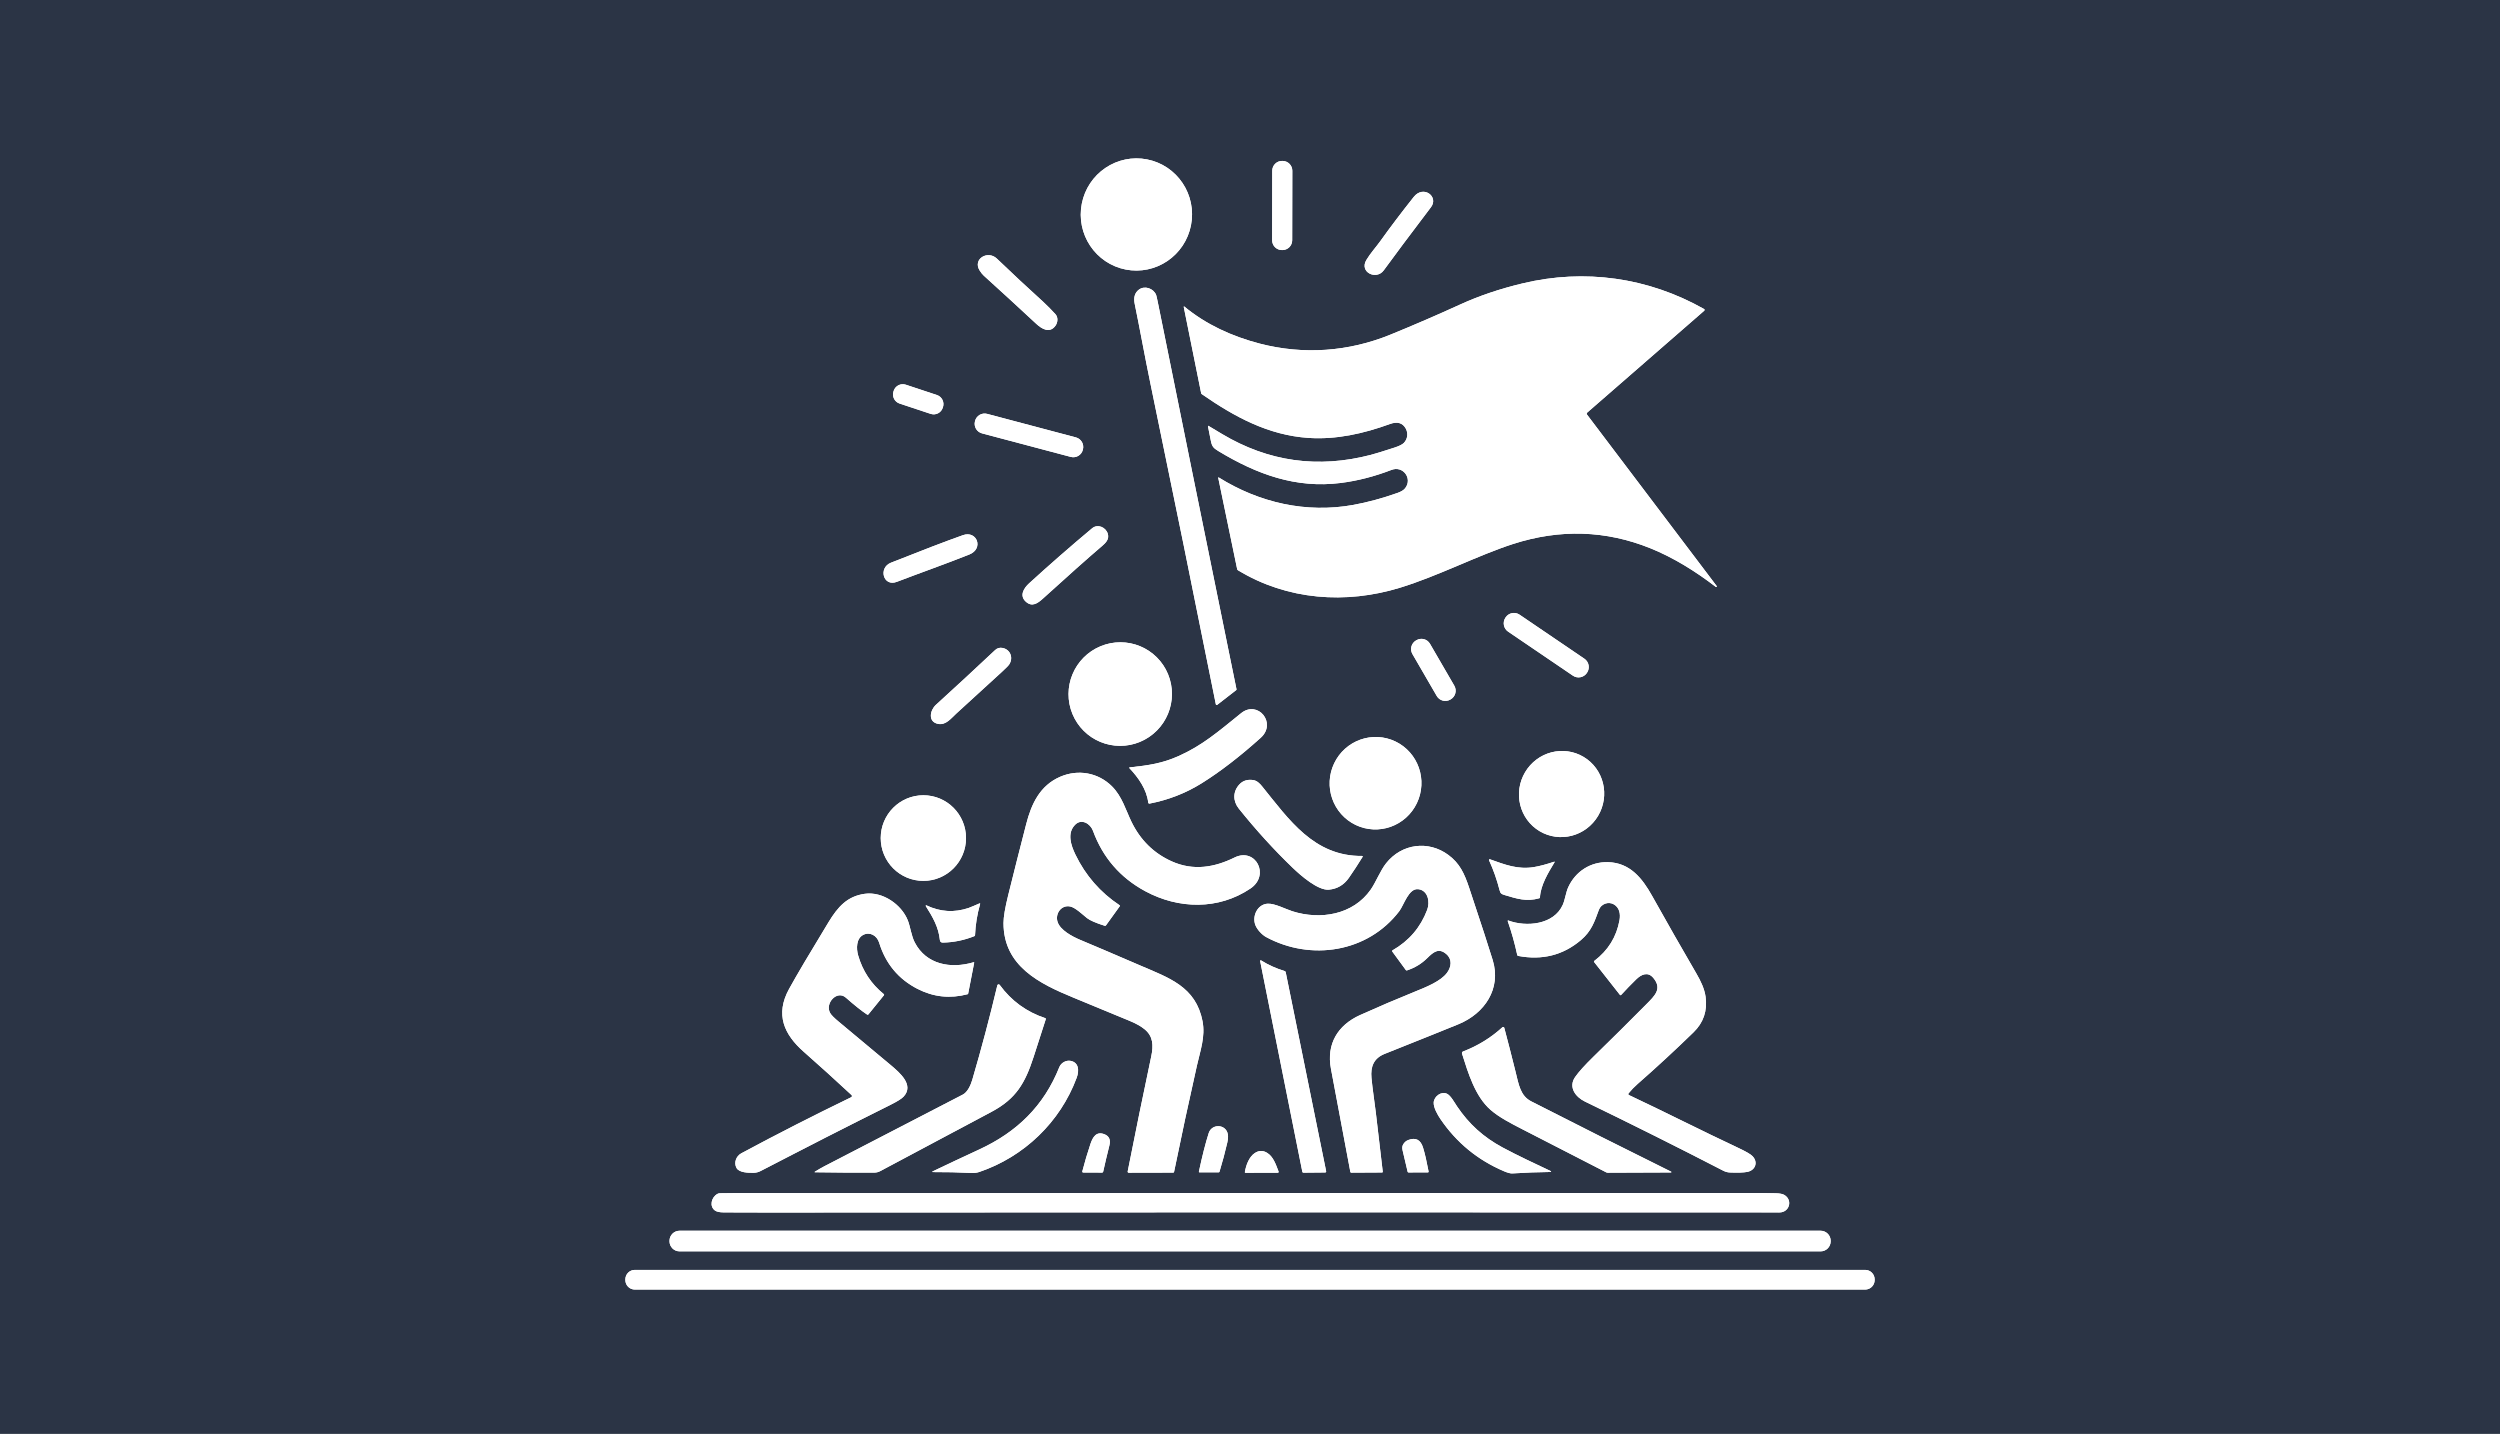 <svg width="408" height="234" viewBox="0 0 408 234" fill="none" xmlns="http://www.w3.org/2000/svg">
<rect x="0" y="0" width="408" height="234" fill="#808080" stroke="none"/>
<g clip-path="url(#clip0_10538_24656)">
<path d="M183.704 43.986C184.874 44.216 186.078 44.212 187.248 43.973C188.417 43.735 189.529 43.267 190.52 42.595C191.51 41.924 192.36 41.063 193.021 40.062C193.682 39.06 194.141 37.937 194.372 36.757C194.602 35.578 194.6 34.364 194.365 33.186C194.13 32.008 193.668 30.889 193.003 29.891C192.339 28.894 191.485 28.039 190.492 27.375C189.499 26.71 188.386 26.25 187.215 26.019C186.045 25.789 184.841 25.793 183.671 26.032C182.502 26.27 181.39 26.738 180.399 27.41C179.409 28.081 178.559 28.942 177.898 29.944C177.237 30.945 176.778 32.068 176.547 33.248C176.317 34.427 176.319 35.641 176.554 36.819C176.789 37.997 177.251 39.117 177.916 40.114C178.581 41.111 179.434 41.966 180.427 42.63C181.42 43.295 182.533 43.755 183.704 43.986Z" stroke="white" stroke-width="2"/>
<path d="M210.906 27.868C210.906 27.658 210.866 27.45 210.786 27.256C210.706 27.062 210.589 26.885 210.441 26.736C210.293 26.587 210.118 26.469 209.925 26.389C209.732 26.308 209.524 26.266 209.315 26.266L209.229 26.266C209.019 26.265 208.812 26.306 208.618 26.386C208.425 26.466 208.249 26.584 208.101 26.732C207.953 26.88 207.835 27.057 207.754 27.25C207.674 27.445 207.632 27.652 207.632 27.862L207.612 39.206C207.612 39.416 207.653 39.624 207.733 39.818C207.812 40.013 207.929 40.189 208.077 40.338C208.225 40.487 208.4 40.605 208.594 40.685C208.787 40.766 208.994 40.808 209.203 40.808L209.29 40.809C209.499 40.809 209.706 40.768 209.9 40.688C210.093 40.608 210.269 40.49 210.418 40.342C210.566 40.194 210.684 40.017 210.764 39.824C210.844 39.63 210.886 39.422 210.886 39.212L210.906 27.868Z" stroke="white" stroke-width="2"/>
<path d="M222.99 42.432C221.793 44.432 224.625 45.771 225.823 44.126C227.512 41.801 230.083 38.362 233.536 33.81C234.841 32.09 232.302 30.152 230.725 32.14C228.665 34.737 226.842 37.147 225.256 39.368C224.639 40.232 223.648 41.331 222.99 42.432Z" stroke="white" stroke-width="2"/>
<path d="M162.688 42.208C161.203 40.784 158.713 42.281 159.871 44.132C160.104 44.504 160.33 44.789 160.55 44.987C163.422 47.586 166.275 50.205 169.111 52.843C170.067 53.732 171.328 54.447 172.255 53.151C172.653 52.592 172.706 51.764 172.23 51.259C171.604 50.594 170.984 49.927 170.299 49.306C167.726 46.976 165.189 44.61 162.688 42.208Z" stroke="white" stroke-width="2"/>
<path d="M259.05 67.317L278.097 50.736C278.239 50.612 278.227 50.504 278.063 50.411C268.997 45.297 258.624 43.807 248.449 46.259C244.752 47.149 241.397 48.282 238.386 49.657C234.602 51.385 230.784 53.035 226.933 54.609C220.092 57.406 212.74 57.932 205.602 56.081C201.019 54.89 196.818 52.952 193.28 50.03C193.271 50.022 193.259 50.017 193.247 50.016C193.235 50.016 193.223 50.018 193.213 50.025C193.202 50.031 193.194 50.04 193.189 50.051C193.184 50.062 193.182 50.075 193.185 50.087L196.028 64.168C196.04 64.228 196.075 64.281 196.126 64.316C201.431 68.002 206.964 71.028 213.548 71.467C218.061 71.768 222.512 70.772 226.826 69.202C228.044 68.759 228.909 69.006 229.422 69.942C229.845 70.713 229.716 71.661 229.115 72.28C228.863 72.539 228.358 72.793 227.601 73.041C225.765 73.641 224.475 74.039 223.728 74.234C215.106 76.486 207.012 75.353 199.446 70.836C198.716 70.4 197.981 69.96 197.242 69.515C197.154 69.462 197.12 69.486 197.142 69.588C197.298 70.335 197.447 71.084 197.588 71.835C197.781 72.856 198 73.107 198.838 73.615C205.138 77.424 211.504 79.743 218.798 78.82C221.549 78.471 224.311 77.761 227.084 76.691C228.996 75.952 230.549 78.119 229.326 79.673C229.088 79.977 228.674 80.234 228.085 80.443C225.578 81.329 223.168 81.983 220.854 82.403C213.204 83.795 205.509 82.056 198.899 77.922C198.89 77.916 198.88 77.913 198.869 77.913C198.858 77.913 198.848 77.917 198.839 77.923C198.83 77.929 198.823 77.938 198.818 77.949C198.814 77.959 198.813 77.971 198.815 77.982L201.905 92.883C201.921 92.962 201.964 93.022 202.032 93.064C210.101 97.97 219.668 98.619 228.477 95.916C234.731 93.998 241.184 90.632 246.919 88.781C254.587 86.309 262.061 86.54 269.341 89.476C273.12 91 276.763 93.274 280.021 95.783C280.04 95.797 280.064 95.804 280.088 95.803C280.112 95.801 280.134 95.791 280.151 95.774C280.168 95.757 280.179 95.735 280.181 95.711C280.183 95.687 280.176 95.663 280.162 95.644L259.011 67.678C258.971 67.624 258.952 67.557 258.959 67.49C258.966 67.423 258.999 67.361 259.05 67.317Z" stroke="white" stroke-width="2"/>
<path d="M188.679 48.134C188.242 47.057 186.814 46.575 185.881 47.263C185.111 47.83 184.997 48.691 185.184 49.594C185.938 53.225 186.846 58.255 187.741 62.565C191.358 79.996 194.92 97.456 198.426 114.945C198.431 114.968 198.442 114.99 198.457 115.009C198.473 115.027 198.493 115.041 198.516 115.049C198.538 115.057 198.563 115.059 198.586 115.056C198.61 115.052 198.632 115.042 198.651 115.027L201.745 112.625C201.765 112.61 201.781 112.589 201.789 112.565C201.798 112.541 201.8 112.515 201.795 112.491C201.332 110.227 200.87 107.964 200.407 105.701C196.574 86.922 192.758 68.14 188.959 49.354C188.815 48.649 188.721 48.242 188.679 48.134Z" stroke="white" stroke-width="2"/>
<path d="M153.892 66.443C154.021 66.05 153.99 65.62 153.804 65.25C153.619 64.88 153.294 64.599 152.902 64.468L147.822 62.782C147.43 62.652 147.003 62.684 146.634 62.87C146.265 63.056 145.984 63.382 145.855 63.775L145.819 63.884C145.689 64.277 145.721 64.707 145.906 65.077C146.092 65.447 146.416 65.728 146.809 65.859L151.888 67.545C152.281 67.675 152.708 67.644 153.077 67.457C153.446 67.271 153.726 66.945 153.856 66.552L153.892 66.443Z" stroke="white" stroke-width="2"/>
<path d="M176.732 73.361C176.841 72.946 176.782 72.506 176.567 72.135C176.352 71.765 176 71.495 175.587 71.386L161.099 67.544C160.894 67.49 160.681 67.476 160.472 67.505C160.262 67.533 160.06 67.603 159.878 67.71C159.695 67.816 159.535 67.958 159.407 68.127C159.279 68.296 159.185 68.488 159.131 68.693L159.116 68.751C159.007 69.165 159.066 69.606 159.281 69.976C159.496 70.346 159.848 70.616 160.261 70.725L174.75 74.567C174.954 74.622 175.167 74.635 175.376 74.606C175.586 74.578 175.788 74.508 175.971 74.402C176.153 74.295 176.313 74.153 176.441 73.984C176.569 73.816 176.663 73.623 176.717 73.418L176.732 73.361Z" stroke="white" stroke-width="2"/>
<path d="M167.944 95.204C167.063 96.009 166.316 97.234 167.446 98.223C168.445 99.096 169.338 98.479 170.21 97.686C174.311 93.957 177.526 91.098 179.854 89.11C180.471 88.584 181.047 87.995 180.797 87.129C180.487 86.055 179.155 85.444 178.228 86.221C174.734 89.142 171.306 92.136 167.944 95.204Z" stroke="white" stroke-width="2"/>
<path d="M146.347 94.962C150.286 93.451 154.284 92.055 158.198 90.492C160.593 89.534 159.432 86.527 157.155 87.338C154.295 88.356 150.379 89.855 145.404 91.833C143.287 92.677 144.159 95.803 146.347 94.962Z" stroke="white" stroke-width="2"/>
<path d="M259.007 109.78C259.127 109.602 259.211 109.402 259.254 109.191C259.297 108.98 259.298 108.763 259.258 108.552C259.217 108.34 259.136 108.139 259.018 107.96C258.9 107.78 258.748 107.625 258.57 107.505L247.99 100.315C247.812 100.194 247.613 100.11 247.403 100.067C247.193 100.023 246.976 100.022 246.766 100.063C246.555 100.103 246.355 100.185 246.176 100.304C245.997 100.422 245.843 100.575 245.723 100.753L245.687 100.806C245.567 100.984 245.483 101.184 245.44 101.395C245.396 101.606 245.395 101.823 245.436 102.034C245.476 102.246 245.558 102.447 245.676 102.627C245.794 102.806 245.946 102.961 246.123 103.081L256.704 110.271C256.881 110.392 257.081 110.476 257.291 110.519C257.501 110.563 257.717 110.564 257.928 110.523C258.138 110.483 258.339 110.401 258.518 110.282C258.697 110.164 258.851 110.011 258.971 109.833L259.007 109.78Z" stroke="white" stroke-width="2"/>
<path d="M233.373 105.066C233.266 104.882 233.125 104.721 232.957 104.593C232.788 104.464 232.596 104.37 232.392 104.315C232.187 104.261 231.974 104.248 231.764 104.276C231.554 104.305 231.352 104.374 231.169 104.481L231.09 104.527C230.907 104.634 230.747 104.776 230.619 104.945C230.49 105.114 230.397 105.307 230.343 105.512C230.288 105.718 230.275 105.932 230.304 106.142C230.332 106.353 230.401 106.556 230.508 106.739L234.48 113.589C234.586 113.772 234.728 113.933 234.896 114.062C235.064 114.191 235.256 114.285 235.461 114.339C235.666 114.393 235.879 114.407 236.089 114.378C236.299 114.35 236.501 114.28 236.684 114.173L236.762 114.127C236.945 114.02 237.106 113.878 237.234 113.709C237.362 113.54 237.456 113.348 237.51 113.142C237.564 112.937 237.577 112.723 237.549 112.512C237.521 112.302 237.451 112.099 237.345 111.915L233.373 105.066Z" stroke="white" stroke-width="2"/>
<path d="M190.625 110.031C190.202 109.006 189.581 108.076 188.799 107.292C188.016 106.508 187.086 105.887 186.063 105.463C185.039 105.04 183.942 104.823 182.834 104.824C181.725 104.826 180.627 105.046 179.603 105.471C177.534 106.332 175.888 107.979 175.029 110.05C174.17 112.122 174.167 114.449 175.021 116.518C175.444 117.543 176.065 118.473 176.848 119.257C177.63 120.041 178.56 120.662 179.583 121.086C180.607 121.509 181.704 121.726 182.813 121.725C183.921 121.723 185.019 121.503 186.043 121.078C188.113 120.217 189.758 118.57 190.617 116.499C191.476 114.427 191.479 112.101 190.625 110.031Z" stroke="white" stroke-width="2"/>
<path d="M152.743 115.028C151.759 115.924 151.393 117.821 153.123 118.145C154.373 118.381 155.236 117.213 156.058 116.463C158.562 114.18 161.063 111.893 163.56 109.603C164.197 109.018 164.581 108.624 164.712 108.42C165.424 107.311 164.853 105.965 163.592 105.741C163.135 105.661 162.738 105.779 162.401 106.096C159.206 109.1 155.986 112.077 152.743 115.028Z" stroke="white" stroke-width="2"/>
<path d="M192.372 123.378C189.699 124.58 187.448 124.912 184.372 125.236C184.269 125.248 184.253 125.292 184.324 125.366C185.777 126.891 187.145 128.838 187.391 130.983C187.394 131.009 187.403 131.034 187.416 131.056C187.429 131.078 187.447 131.098 187.467 131.113C187.488 131.128 187.512 131.139 187.537 131.145C187.563 131.15 187.589 131.151 187.614 131.146C190.692 130.545 193.514 129.446 196.079 127.848C199.104 125.964 202.327 123.484 205.746 120.41C208.433 117.997 205.259 114.197 202.543 116.397C198.697 119.512 196.184 121.665 192.372 123.378Z" stroke="white" stroke-width="2"/>
<path d="M221.236 134.63C222.122 135.056 223.084 135.302 224.067 135.354C225.049 135.405 226.033 135.262 226.962 134.931C227.89 134.6 228.746 134.089 229.479 133.426C230.213 132.763 230.81 131.961 231.237 131.067C232.099 129.261 232.215 127.187 231.558 125.302C230.902 123.416 229.527 121.873 227.736 121.012C226.85 120.585 225.888 120.339 224.905 120.288C223.923 120.236 222.939 120.38 222.011 120.71C221.082 121.041 220.226 121.553 219.493 122.216C218.759 122.879 218.162 123.68 217.735 124.574C216.873 126.38 216.757 128.454 217.414 130.34C218.07 132.225 219.445 133.769 221.236 134.63Z" stroke="white" stroke-width="2"/>
<path d="M251.255 135.644C252.834 136.589 254.728 136.857 256.519 136.39C258.31 135.922 259.852 134.757 260.806 133.151C261.76 131.545 262.048 129.63 261.605 127.826C261.163 126.022 260.027 124.478 258.448 123.533C256.869 122.588 254.975 122.32 253.184 122.787C251.392 123.255 249.85 124.419 248.896 126.025C247.943 127.631 247.655 129.547 248.097 131.351C248.54 133.155 249.675 134.699 251.255 135.644Z" stroke="white" stroke-width="2"/>
<path d="M186.024 157.545C181.794 155.721 178.554 154.339 176.305 153.397C175.044 152.869 173.008 151.814 172.585 150.424C172.182 149.101 173.206 147.62 174.686 147.947C175.51 148.128 176.665 149.245 177.391 149.826C177.871 150.21 178.84 150.631 180.301 151.092C180.378 151.116 180.44 151.095 180.487 151.03L182.741 147.899C182.788 147.835 182.779 147.781 182.712 147.737C179.561 145.642 177.159 142.886 175.508 139.469C174.779 137.959 174.083 135.93 175.501 134.561C176.53 133.569 177.946 134.426 178.37 135.578C179.97 139.942 182.807 143.228 186.881 145.434C192.331 148.386 198.841 148.537 204.073 145.006C207.322 142.815 204.904 138.26 201.479 139.949C198.221 141.556 194.774 142.17 191.225 140.575C188.283 139.254 186.084 137.084 184.629 134.063C183.75 132.244 183.106 129.945 181.455 128.313C179.19 126.076 175.925 125.514 173.024 126.771C169.711 128.206 168.327 131.195 167.478 134.485C166.474 138.366 165.491 142.252 164.527 146.144C164.025 148.175 163.773 149.672 163.773 150.637C163.764 157.707 169.709 160.561 175.235 162.837C178.298 164.099 181.359 165.364 184.417 166.633C185.417 167.049 186.211 167.497 186.799 167.977C188.197 169.119 188.263 170.605 187.882 172.408C186.553 178.69 185.271 184.951 184.037 191.189C184.032 191.213 184.033 191.238 184.039 191.262C184.045 191.286 184.056 191.309 184.072 191.328C184.088 191.347 184.107 191.362 184.13 191.372C184.152 191.383 184.176 191.388 184.201 191.388L191.466 191.372C191.545 191.372 191.592 191.333 191.607 191.255C192.793 185.45 194.038 179.658 195.343 173.881C195.89 171.464 196.73 169.167 196.256 166.688C195.168 161.009 190.778 159.595 186.024 157.545Z" stroke="white" stroke-width="2"/>
<path d="M202.283 128.003C201.193 129.162 201.172 130.716 202.183 131.975C204.994 135.479 207.918 138.692 210.955 141.614C212.31 142.919 215.12 145.357 216.877 145.192C218.242 145.066 219.329 144.422 220.14 143.261C220.894 142.178 221.641 141.035 222.38 139.831C222.389 139.818 222.393 139.803 222.394 139.787C222.394 139.771 222.39 139.755 222.382 139.741C222.374 139.727 222.363 139.715 222.349 139.707C222.335 139.699 222.319 139.695 222.303 139.694C214.432 139.772 210.35 133.741 205.974 128.33C205.591 127.857 205.131 127.393 204.503 127.304C203.585 127.175 202.845 127.408 202.283 128.003Z" stroke="white" stroke-width="2"/>
<path d="M157.654 136.775C157.654 134.922 156.92 133.145 155.615 131.835C154.31 130.525 152.539 129.789 150.694 129.789C148.848 129.789 147.077 130.525 145.772 131.835C144.467 133.145 143.733 134.922 143.733 136.775C143.733 137.692 143.913 138.601 144.263 139.448C144.613 140.296 145.126 141.066 145.772 141.714C146.418 142.363 147.186 142.878 148.03 143.229C148.874 143.58 149.78 143.76 150.694 143.76C151.608 143.76 152.513 143.58 153.357 143.229C154.201 142.878 154.969 142.363 155.615 141.714C156.261 141.066 156.774 140.296 157.124 139.448C157.474 138.601 157.654 137.692 157.654 136.775Z" stroke="white" stroke-width="2"/>
<path d="M221.972 165.657C218.277 167.323 216.46 170.417 217.207 174.409C218.256 180.02 219.312 185.635 220.376 191.253C220.392 191.337 220.441 191.378 220.524 191.377L225.554 191.349C225.636 191.348 225.672 191.306 225.663 191.223C225.288 187.997 224.91 184.77 224.529 181.544C224.347 179.999 224.003 177.807 223.823 175.922C223.646 174.066 224.208 172.698 225.968 171.996C231.976 169.601 235.994 167.986 238.024 167.152C242.29 165.397 245.032 161.372 243.613 156.702C243.03 154.781 241.751 150.852 239.775 144.915C238.978 142.529 238.22 140.9 236.371 139.531C233.131 137.132 228.778 137.657 226.214 140.886C225.281 142.061 224.527 144.003 223.707 145.178C220.818 149.318 215.465 150.175 210.887 148.713C209.853 148.384 208.018 147.417 206.875 147.486C205.224 147.584 204.325 149.485 204.865 150.945C205.138 151.688 205.953 152.563 206.627 152.927C213.922 156.875 223.211 155.452 228.352 148.717C229.128 147.698 229.889 144.924 231.471 145.118C233.079 145.315 233.388 147.234 232.919 148.477C231.842 151.346 229.954 153.553 227.257 155.1C227.173 155.147 227.16 155.209 227.218 155.287L229.427 158.306C229.477 158.374 229.542 158.396 229.622 158.37C230.903 157.948 232.01 157.274 232.942 156.347C233.951 155.346 234.827 154.647 236.057 155.726C237.027 156.576 236.869 157.794 236.152 158.765C235.141 160.132 232.814 161.069 230.916 161.836C227.91 163.052 224.929 164.326 221.972 165.657Z" stroke="white" stroke-width="2"/>
<path d="M251.321 146.457C251.421 144.457 252.691 142.396 253.702 140.721C253.755 140.633 253.733 140.604 253.636 140.636C252.345 141.071 251.243 141.362 250.333 141.512C247.708 141.946 245.606 141.114 243.159 140.239C243.137 140.231 243.113 140.23 243.091 140.236C243.068 140.242 243.048 140.254 243.032 140.272C243.017 140.289 243.007 140.31 243.003 140.333C243 140.356 243.003 140.38 243.013 140.401C243.723 141.952 244.296 143.578 244.732 145.28C244.873 145.831 245.044 145.92 245.554 146.073C247.528 146.662 249.121 147.199 251.209 146.596C251.279 146.576 251.316 146.53 251.321 146.457Z" stroke="white" stroke-width="2"/>
<path d="M265.775 178.44C266.21 177.902 266.706 177.388 267.264 176.898C270.379 174.166 273.421 171.355 276.39 168.465C278.011 166.886 278.664 164.955 278.35 162.675C278.17 161.368 277.549 160.088 276.872 158.925C274.417 154.702 271.997 150.458 269.614 146.194C268.011 143.326 266.008 140.794 262.415 140.705C259.58 140.637 257.117 142.211 255.933 144.807C255.553 145.637 255.421 146.814 255.043 147.666C253.597 150.929 249.087 151.329 246.154 150.228C246.141 150.222 246.127 150.221 246.113 150.223C246.099 150.226 246.086 150.233 246.076 150.243C246.066 150.253 246.058 150.266 246.055 150.279C246.052 150.293 246.053 150.308 246.058 150.321C246.693 152.134 247.211 153.98 247.614 155.858C247.632 155.943 247.683 155.994 247.768 156.009C251.681 156.749 255.089 155.891 257.991 153.434C259.721 151.971 260.209 150.458 260.933 148.493C261.295 147.51 262.501 147.06 263.414 147.613C264.289 148.143 264.487 149.151 264.307 150.159C263.821 152.892 262.449 155.112 260.19 156.82C260.119 156.875 260.111 156.938 260.165 157.01L264.375 162.366C264.436 162.444 264.5 162.447 264.566 162.375C265.362 161.506 266.182 160.659 267.028 159.834C267.875 159.005 268.936 158.552 269.801 159.572C271.333 161.372 270.047 162.522 268.628 163.952C265.813 166.793 262.972 169.609 260.106 172.4C258.635 173.834 257.617 174.964 257.051 175.789C255.919 177.441 257.137 179.039 258.66 179.775C266.235 183.442 273.762 187.204 281.244 191.063C281.585 191.24 281.943 191.336 282.316 191.351C283.594 191.405 284.538 191.373 285.146 191.258C286.451 191.008 286.972 189.71 286.018 188.696C285.725 188.384 284.944 187.93 283.676 187.334C277.694 184.53 271.816 181.527 265.839 178.714C265.815 178.703 265.793 178.686 265.776 178.665C265.759 178.644 265.747 178.619 265.74 178.593C265.734 178.566 265.734 178.539 265.74 178.512C265.746 178.486 265.758 178.461 265.775 178.44Z" stroke="white" stroke-width="2"/>
<path d="M138.936 179.054C138.909 179.07 138.872 179.09 138.827 179.113C132.818 182.023 126.871 185.057 120.988 188.215C120.15 188.665 119.72 189.741 120.2 190.614C120.624 191.387 122.145 191.423 123.051 191.398C123.421 191.387 123.787 191.288 124.148 191.101C131.199 187.434 138.278 183.826 145.386 180.278C146.461 179.742 147.155 179.304 147.47 178.964C149.223 177.072 146.832 175.066 145.414 173.862C144.099 172.745 141.256 170.373 136.885 166.746C136.139 166.127 135.674 165.658 135.489 165.338C134.569 163.759 136.591 161.538 138.037 162.811C139.477 164.078 140.638 165.001 141.518 165.58C141.595 165.631 141.664 165.62 141.723 165.548L144.252 162.429C144.307 162.362 144.301 162.3 144.234 162.244C142.176 160.576 140.78 158.462 140.045 155.903C139.733 154.813 139.728 153.17 140.869 152.578C141.973 152.006 143.123 152.701 143.472 153.832C144.529 157.274 146.625 159.795 149.758 161.396C152.358 162.723 155.076 163.009 157.913 162.255C157.963 162.242 157.994 162.209 158.004 162.157L158.983 157.127C158.998 157.045 158.967 157.016 158.888 157.041C155.172 158.149 151.158 157.429 149.284 153.8C148.733 152.735 148.556 151.218 148.155 150.208C147.121 147.608 144.057 145.478 141.163 145.866C138.253 146.259 136.728 148.019 135.214 150.505C132.125 155.58 129.978 159.213 128.773 161.405C126.487 165.562 127.948 168.812 131.168 171.647C133.791 173.958 136.391 176.312 138.968 178.709C138.993 178.731 139.012 178.759 139.024 178.79C139.036 178.821 139.04 178.855 139.037 178.888C139.034 178.921 139.023 178.954 139.006 178.982C138.988 179.011 138.964 179.035 138.936 179.054Z" stroke="white" stroke-width="2"/>
<path d="M158.095 148.176C155.75 148.975 153.448 148.836 151.19 147.757C151.174 147.75 151.156 147.748 151.139 147.752C151.122 147.755 151.107 147.764 151.096 147.778C151.084 147.791 151.077 147.807 151.076 147.825C151.075 147.842 151.08 147.859 151.089 147.874C152.225 149.67 153.173 151.306 153.384 153.395C153.415 153.692 153.579 153.837 153.876 153.831C155.658 153.795 157.377 153.441 159.033 152.771C159.092 152.747 159.123 152.702 159.126 152.636C159.198 150.91 159.472 149.217 159.948 147.556C159.982 147.439 159.942 147.403 159.83 147.449C159.243 147.691 158.532 148.025 158.095 148.176Z" stroke="white" stroke-width="2"/>
<path d="M209.658 158.479C208.262 158.047 207.03 157.505 205.805 156.737C205.789 156.727 205.77 156.722 205.75 156.723C205.731 156.723 205.712 156.73 205.696 156.741C205.68 156.752 205.668 156.767 205.661 156.785C205.653 156.803 205.651 156.823 205.655 156.842L212.542 191.234C212.562 191.333 212.622 191.382 212.722 191.38L216.272 191.346C216.295 191.346 216.319 191.34 216.34 191.33C216.361 191.32 216.38 191.305 216.394 191.287C216.409 191.268 216.42 191.247 216.425 191.224C216.431 191.201 216.431 191.177 216.427 191.154L209.826 158.666C209.808 158.57 209.752 158.507 209.658 158.479Z" stroke="white" stroke-width="2"/>
<path d="M132.994 191.221C132.898 191.28 132.906 191.311 133.019 191.314C136.22 191.368 139.451 191.386 142.713 191.369C143.037 191.366 143.342 191.288 143.631 191.136C149.695 187.909 155.759 184.68 161.822 181.447C165.814 179.32 167.287 176.797 168.689 172.48C169.352 170.439 170.013 168.387 170.672 166.326C170.698 166.245 170.671 166.192 170.593 166.166C167.53 165.153 165.048 163.343 163.147 160.737C163.124 160.703 163.091 160.678 163.053 160.663C163.015 160.648 162.973 160.645 162.933 160.653C162.893 160.661 162.855 160.68 162.826 160.709C162.796 160.738 162.775 160.774 162.765 160.814C161.528 166.017 160.163 171.16 158.671 176.244C158.405 177.149 157.884 178.248 157.144 178.632C149.612 182.545 142.076 186.446 134.535 190.334C134.13 190.544 133.616 190.84 132.994 191.221Z" stroke="white" stroke-width="2"/>
<path d="M272.729 191.222C265 187.395 257.391 183.57 249.904 179.748C248.123 178.839 247.871 177.061 247.313 174.814C246.738 172.493 246.132 170.134 245.496 167.74C245.488 167.709 245.472 167.681 245.45 167.659C245.428 167.637 245.4 167.62 245.37 167.611C245.34 167.602 245.308 167.601 245.278 167.608C245.247 167.615 245.219 167.629 245.195 167.65C243.3 169.372 241.157 170.689 238.768 171.601C238.7 171.627 238.645 171.678 238.614 171.744C238.582 171.809 238.577 171.884 238.6 171.953C239.61 175.137 240.74 178.925 243.256 181.126C244.649 182.344 246.573 183.333 248.469 184.307C252.984 186.63 257.535 188.968 262.123 191.32C262.209 191.364 262.303 191.386 262.399 191.386L272.699 191.345C272.714 191.345 272.728 191.34 272.74 191.33C272.752 191.321 272.76 191.308 272.763 191.294C272.767 191.279 272.765 191.264 272.759 191.251C272.753 191.238 272.742 191.228 272.729 191.222Z" stroke="white" stroke-width="2"/>
<path d="M159.816 187.593C157.262 188.775 154.718 189.971 152.187 191.181C152.176 191.187 152.168 191.195 152.163 191.206C152.158 191.217 152.157 191.229 152.16 191.241C152.162 191.252 152.168 191.263 152.177 191.271C152.186 191.278 152.198 191.283 152.209 191.284C154.312 191.275 156.431 191.322 158.566 191.428C159.015 191.449 159.438 191.393 159.834 191.259C167.12 188.777 173.012 183.151 175.713 175.891C176.157 174.698 176.05 173.386 174.718 173.133C173.971 172.991 173.16 173.462 172.885 174.15C170.335 180.543 165.916 184.769 159.816 187.593Z" stroke="white" stroke-width="2"/>
<path d="M253.097 191.134C250.449 189.868 247.783 188.653 245.199 187.259C242.093 185.584 239.739 183.452 237.788 180.556C237.357 179.917 236.79 178.849 236.192 178.527C235.256 178.024 234.033 178.918 233.979 179.93C233.935 180.755 234.609 181.939 235.085 182.636C237.706 186.484 241.159 189.32 245.442 191.143C246.054 191.404 246.508 191.524 246.806 191.505C248.907 191.369 250.994 191.29 253.067 191.267C253.083 191.267 253.098 191.262 253.11 191.253C253.122 191.243 253.131 191.23 253.134 191.214C253.138 191.199 253.136 191.183 253.129 191.168C253.122 191.154 253.111 191.142 253.097 191.134Z" stroke="white" stroke-width="2"/>
<path d="M197.265 184.916C196.743 186.549 196.208 188.649 195.66 191.216C195.645 191.291 195.675 191.328 195.751 191.328L198.873 191.331C198.95 191.331 199 191.293 199.023 191.219C199.503 189.642 199.928 188.051 200.3 186.445C200.461 185.752 200.456 185.195 200.286 184.774C199.735 183.412 197.725 183.481 197.265 184.916Z" stroke="white" stroke-width="2"/>
<path d="M177.958 186.706C177.46 188.189 177.022 189.669 176.642 191.143C176.607 191.282 176.661 191.352 176.804 191.354L179.861 191.367C179.902 191.367 179.94 191.354 179.972 191.329C180.003 191.304 180.025 191.269 180.035 191.23C180.355 189.791 180.695 188.354 181.055 186.92C181.281 186.016 181.01 185.412 180.242 185.111C178.921 184.59 178.338 185.568 177.958 186.706Z" stroke="white" stroke-width="2"/>
<path d="M229.83 186.051C229.449 186.195 229.161 186.454 228.967 186.828C228.841 187.073 228.82 187.376 228.903 187.737C229.171 188.893 229.445 190.056 229.725 191.224C229.745 191.305 229.795 191.345 229.876 191.343L233.031 191.334C233.125 191.333 233.163 191.286 233.145 191.195C232.834 189.533 232.531 188.228 232.237 187.28C231.839 186.002 231.037 185.592 229.83 186.051Z" stroke="white" stroke-width="2"/>
<path d="M208.649 191.158C208.214 190.02 207.806 188.786 206.82 188.162C206.136 187.726 205.457 187.733 204.785 188.18C203.838 188.811 203.357 190.148 203.162 191.272C203.146 191.356 203.181 191.398 203.266 191.398L208.489 191.389C208.653 191.389 208.706 191.312 208.649 191.158Z" stroke="white" stroke-width="2"/>
<path d="M117.067 194.853C116.07 195.427 115.753 196.867 116.669 197.545C116.949 197.756 117.435 197.862 118.126 197.865C120.378 197.879 122.63 197.885 124.881 197.884C180.055 197.845 235.229 197.841 290.403 197.87C291.986 197.872 292.63 195.914 291.232 195.032C290.947 194.853 290.476 194.757 289.82 194.741C288.459 194.708 287.097 194.692 285.736 194.693C230.486 194.713 175.236 194.719 119.986 194.709C119.093 194.709 118.256 194.719 117.475 194.739C117.331 194.744 117.191 194.783 117.067 194.853Z" stroke="white" stroke-width="2"/>
<path d="M298.767 202.509C298.767 202.072 298.594 201.652 298.285 201.343C297.977 201.033 297.559 200.859 297.123 200.859H110.905C110.469 200.859 110.05 201.033 109.742 201.343C109.434 201.652 109.261 202.072 109.261 202.509V202.573C109.261 203.011 109.434 203.43 109.742 203.74C110.05 204.049 110.469 204.223 110.905 204.223H297.123C297.559 204.223 297.977 204.049 298.285 203.74C298.594 203.43 298.767 203.011 298.767 202.573V202.509Z" stroke="white" stroke-width="2"/>
<path d="M305.943 208.8C305.943 208.596 305.903 208.394 305.825 208.206C305.747 208.018 305.634 207.847 305.49 207.703C305.346 207.558 305.176 207.444 304.988 207.366C304.801 207.288 304.6 207.248 304.397 207.248H103.603C103.4 207.248 103.199 207.288 103.011 207.366C102.823 207.444 102.653 207.558 102.509 207.703C102.366 207.847 102.252 208.018 102.174 208.206C102.097 208.394 102.057 208.596 102.057 208.8V208.905C102.057 209.316 102.22 209.711 102.509 210.002C102.799 210.293 103.193 210.456 103.603 210.456H304.397C304.807 210.456 305.2 210.293 305.49 210.002C305.78 209.711 305.943 209.316 305.943 208.905V208.8Z" stroke="white" stroke-width="2"/>
<path d="M0 0H408V234H0V0ZM183.704 43.985C184.875 44.215 186.079 44.211 187.248 43.973C188.418 43.734 189.53 43.266 190.52 42.595C191.511 41.923 192.361 41.062 193.022 40.061C193.683 39.059 194.142 37.936 194.372 36.757C194.603 35.577 194.601 34.364 194.366 33.185C194.131 32.007 193.668 30.888 193.004 29.891C192.339 28.893 191.486 28.038 190.493 27.374C189.5 26.71 188.386 26.249 187.216 26.019C186.046 25.788 184.841 25.792 183.672 26.031C182.502 26.269 181.391 26.738 180.4 27.409C179.409 28.08 178.559 28.941 177.898 29.943C177.237 30.944 176.779 32.067 176.548 33.247C176.317 34.426 176.32 35.64 176.554 36.818C176.789 37.996 177.252 39.116 177.917 40.113C178.581 41.11 179.434 41.965 180.427 42.63C181.42 43.294 182.534 43.754 183.704 43.985ZM210.906 27.868C210.907 27.658 210.866 27.45 210.786 27.256C210.706 27.061 210.589 26.885 210.441 26.736C210.294 26.587 210.118 26.469 209.925 26.389C209.732 26.308 209.525 26.266 209.315 26.266L209.229 26.265C209.019 26.265 208.812 26.306 208.619 26.386C208.425 26.466 208.249 26.584 208.101 26.732C207.953 26.88 207.835 27.056 207.755 27.25C207.674 27.444 207.633 27.652 207.632 27.862L207.612 39.206C207.612 39.416 207.653 39.624 207.733 39.818C207.813 40.012 207.93 40.189 208.077 40.338C208.225 40.486 208.401 40.605 208.594 40.685C208.787 40.766 208.994 40.808 209.203 40.808L209.29 40.808C209.499 40.809 209.707 40.768 209.9 40.688C210.094 40.608 210.27 40.49 210.418 40.342C210.566 40.194 210.684 40.017 210.764 39.824C210.845 39.63 210.886 39.422 210.887 39.212L210.906 27.868ZM222.991 42.431C221.793 44.43 224.625 45.769 225.823 44.124C227.512 41.799 230.084 38.361 233.537 33.809C234.841 32.088 232.303 30.15 230.725 32.138C228.665 34.736 226.842 37.145 225.256 39.366C224.639 40.23 223.649 41.329 222.991 42.431ZM162.688 42.207C161.203 40.783 158.712 42.28 159.871 44.131C160.104 44.503 160.33 44.788 160.55 44.986C163.422 47.585 166.275 50.203 169.111 52.842C170.067 53.731 171.328 54.446 172.255 53.151C172.653 52.591 172.706 51.763 172.23 51.258C171.604 50.593 170.984 49.926 170.299 49.304C167.726 46.975 165.189 44.609 162.688 42.207ZM259.05 67.316L278.098 50.735C278.239 50.612 278.228 50.504 278.064 50.411C268.998 45.296 258.625 43.806 248.45 46.258C244.752 47.148 241.398 48.281 238.386 49.656C234.602 51.384 230.785 53.035 226.934 54.608C220.092 57.405 212.741 57.931 205.603 56.08C201.02 54.889 196.819 52.952 193.281 50.029C193.271 50.021 193.26 50.017 193.248 50.016C193.236 50.015 193.224 50.018 193.213 50.024C193.203 50.03 193.194 50.039 193.189 50.05C193.184 50.062 193.183 50.074 193.185 50.086L196.029 64.167C196.041 64.227 196.076 64.281 196.127 64.316C201.432 68.002 206.964 71.027 213.549 71.466C218.061 71.768 222.513 70.771 226.827 69.201C228.044 68.758 228.91 69.005 229.423 69.942C229.846 70.712 229.716 71.66 229.115 72.279C228.863 72.538 228.359 72.792 227.601 73.04C225.766 73.641 224.475 74.038 223.728 74.233C215.107 76.485 207.013 75.352 199.446 70.835C198.716 70.4 197.982 69.959 197.242 69.514C197.154 69.461 197.121 69.486 197.142 69.588C197.299 70.334 197.447 71.083 197.589 71.834C197.782 72.855 198.001 73.107 198.839 73.614C205.138 77.423 211.504 79.743 218.799 78.82C221.549 78.471 224.311 77.761 227.084 76.69C228.997 75.952 230.55 78.118 229.327 79.672C229.089 79.977 228.675 80.233 228.086 80.442C225.579 81.329 223.168 81.982 220.855 82.403C213.205 83.794 205.509 82.055 198.9 77.921C198.891 77.915 198.88 77.912 198.87 77.912C198.859 77.912 198.848 77.916 198.839 77.922C198.83 77.929 198.823 77.938 198.819 77.948C198.815 77.959 198.814 77.97 198.816 77.981L201.905 92.882C201.922 92.962 201.965 93.022 202.033 93.063C210.102 97.969 219.669 98.618 228.478 95.915C234.732 93.998 241.184 90.632 246.92 88.781C254.588 86.308 262.062 86.54 269.341 89.475C273.121 90.999 276.764 93.273 280.022 95.782C280.041 95.797 280.065 95.804 280.089 95.802C280.112 95.8 280.135 95.79 280.152 95.773C280.169 95.757 280.18 95.734 280.182 95.71C280.184 95.686 280.177 95.662 280.163 95.643L259.012 67.677C258.971 67.623 258.953 67.556 258.96 67.489C258.967 67.422 258.999 67.36 259.05 67.316ZM188.68 48.132C188.242 47.056 186.815 46.574 185.881 47.262C185.112 47.828 184.998 48.69 185.185 49.593C185.938 53.224 186.847 58.253 187.741 62.563C191.359 79.994 194.92 97.454 198.426 114.943C198.431 114.967 198.442 114.989 198.458 115.007C198.474 115.025 198.494 115.039 198.516 115.047C198.539 115.056 198.563 115.058 198.587 115.054C198.611 115.05 198.633 115.041 198.652 115.026L201.746 112.624C201.766 112.608 201.781 112.587 201.79 112.563C201.799 112.539 201.801 112.514 201.796 112.489C201.333 110.225 200.87 107.962 200.407 105.7C196.575 86.921 192.759 68.138 188.96 49.352C188.815 48.647 188.722 48.24 188.68 48.132ZM153.892 66.443C154.022 66.05 153.99 65.62 153.805 65.25C153.619 64.88 153.295 64.599 152.903 64.468L147.823 62.782C147.431 62.652 147.003 62.684 146.634 62.87C146.265 63.056 145.985 63.382 145.855 63.775L145.819 63.884C145.69 64.278 145.721 64.707 145.907 65.077C146.092 65.447 146.417 65.728 146.809 65.859L151.889 67.545C152.281 67.675 152.709 67.644 153.078 67.457C153.447 67.271 153.727 66.945 153.856 66.552L153.892 66.443ZM176.732 73.36C176.842 72.945 176.782 72.505 176.567 72.134C176.353 71.764 176 71.495 175.587 71.385L161.099 67.543C160.894 67.489 160.681 67.475 160.472 67.504C160.262 67.532 160.061 67.602 159.878 67.709C159.695 67.815 159.535 67.957 159.407 68.126C159.279 68.295 159.185 68.487 159.131 68.692L159.116 68.75C159.007 69.164 159.066 69.605 159.281 69.975C159.496 70.345 159.849 70.615 160.261 70.724L174.75 74.566C174.954 74.621 175.167 74.634 175.377 74.606C175.586 74.577 175.788 74.507 175.971 74.401C176.153 74.294 176.313 74.152 176.442 73.984C176.57 73.815 176.663 73.622 176.717 73.417L176.732 73.36ZM167.945 95.204C167.064 96.009 166.317 97.233 167.446 98.223C168.446 99.096 169.338 98.479 170.21 97.686C174.311 93.957 177.526 91.098 179.855 89.11C180.472 88.584 181.048 87.995 180.797 87.128C180.488 86.054 179.156 85.444 178.229 86.221C174.735 89.142 171.307 92.136 167.945 95.204ZM146.347 94.962C150.286 93.451 154.284 92.055 158.198 90.492C160.593 89.535 159.432 86.527 157.155 87.339C154.295 88.356 150.379 89.855 145.405 91.834C143.287 92.677 144.159 95.803 146.347 94.962ZM259.007 109.78C259.128 109.602 259.212 109.402 259.255 109.191C259.298 108.98 259.299 108.763 259.259 108.552C259.218 108.34 259.136 108.139 259.018 107.96C258.9 107.78 258.748 107.625 258.571 107.505L247.99 100.315C247.813 100.194 247.613 100.11 247.403 100.067C247.193 100.023 246.977 100.022 246.767 100.063C246.556 100.104 246.356 100.185 246.177 100.304C245.998 100.422 245.844 100.575 245.723 100.753L245.688 100.806C245.567 100.984 245.483 101.185 245.44 101.395C245.397 101.606 245.396 101.823 245.436 102.035C245.477 102.246 245.559 102.447 245.677 102.627C245.795 102.806 245.947 102.961 246.124 103.081L256.705 110.271C256.882 110.392 257.082 110.476 257.292 110.52C257.502 110.563 257.718 110.564 257.929 110.523C258.139 110.483 258.34 110.401 258.518 110.282C258.697 110.164 258.851 110.011 258.972 109.833L259.007 109.78ZM233.373 105.065C233.266 104.881 233.125 104.721 232.956 104.592C232.788 104.463 232.596 104.369 232.391 104.315C232.187 104.26 231.973 104.247 231.764 104.275C231.554 104.304 231.352 104.374 231.169 104.481L231.09 104.526C230.907 104.633 230.747 104.775 230.619 104.944C230.49 105.113 230.396 105.306 230.342 105.512C230.288 105.717 230.275 105.931 230.303 106.142C230.332 106.352 230.401 106.555 230.508 106.739L234.479 113.588C234.586 113.772 234.727 113.932 234.896 114.061C235.064 114.19 235.256 114.284 235.461 114.338C235.665 114.393 235.879 114.406 236.089 114.377C236.298 114.349 236.5 114.279 236.683 114.172L236.762 114.126C236.945 114.02 237.105 113.878 237.234 113.709C237.362 113.54 237.456 113.347 237.51 113.141C237.564 112.936 237.577 112.722 237.549 112.511C237.52 112.301 237.451 112.098 237.345 111.914L233.373 105.065ZM190.625 110.029C190.203 109.005 189.582 108.074 188.799 107.29C188.016 106.507 187.087 105.885 186.063 105.462C185.04 105.038 183.942 104.821 182.834 104.823C181.726 104.824 180.628 105.044 179.603 105.47C177.534 106.33 175.889 107.977 175.03 110.049C174.171 112.12 174.168 114.447 175.022 116.516C175.445 117.541 176.065 118.472 176.848 119.256C177.631 120.039 178.56 120.661 179.584 121.084C180.607 121.507 181.705 121.725 182.813 121.723C183.922 121.722 185.019 121.502 186.044 121.076C188.113 120.216 189.758 118.569 190.617 116.497C191.477 114.425 191.479 112.099 190.625 110.029ZM152.743 115.028C151.759 115.924 151.393 117.82 153.123 118.145C154.373 118.38 155.236 117.213 156.058 116.463C158.562 114.179 161.063 111.893 163.56 109.603C164.197 109.018 164.581 108.623 164.712 108.419C165.424 107.311 164.853 105.965 163.592 105.741C163.135 105.66 162.738 105.778 162.401 106.095C159.206 109.099 155.986 112.077 152.743 115.028ZM192.372 123.378C189.699 124.58 187.448 124.911 184.372 125.236C184.269 125.248 184.253 125.291 184.324 125.366C185.777 126.89 187.145 128.837 187.391 130.983C187.394 131.009 187.403 131.033 187.416 131.056C187.429 131.078 187.447 131.097 187.467 131.112C187.488 131.128 187.512 131.138 187.537 131.144C187.563 131.15 187.589 131.15 187.614 131.145C190.692 130.545 193.514 129.446 196.079 127.848C199.104 125.963 202.327 123.484 205.746 120.409C208.433 117.996 205.259 114.196 202.543 116.397C198.697 119.511 196.184 121.664 192.372 123.378ZM221.236 134.629C222.123 135.056 223.085 135.302 224.067 135.353C225.05 135.405 226.033 135.261 226.962 134.931C227.891 134.6 228.746 134.088 229.48 133.425C230.214 132.762 230.811 131.961 231.238 131.067C232.1 129.261 232.215 127.187 231.559 125.301C230.902 123.415 229.527 121.872 227.737 121.011C226.85 120.585 225.888 120.339 224.906 120.287C223.923 120.235 222.94 120.379 222.011 120.71C221.082 121.041 220.227 121.552 219.493 122.215C218.759 122.878 218.162 123.68 217.735 124.574C216.873 126.38 216.758 128.453 217.414 130.339C218.071 132.225 219.446 133.768 221.236 134.629ZM251.255 135.642C252.835 136.587 254.728 136.855 256.52 136.388C258.311 135.92 259.853 134.756 260.807 133.15C261.761 131.544 262.048 129.628 261.606 127.824C261.164 126.02 260.028 124.476 258.449 123.531C256.869 122.586 254.976 122.318 253.184 122.785C251.393 123.253 249.851 124.418 248.897 126.024C247.943 127.63 247.656 129.545 248.098 131.349C248.54 133.153 249.676 134.697 251.255 135.642ZM186.025 157.543C181.794 155.72 178.555 154.337 176.305 153.396C175.044 152.868 173.008 151.812 172.585 150.423C172.182 149.1 173.206 147.619 174.686 147.946C175.511 148.126 176.665 149.244 177.391 149.824C177.871 150.208 178.841 150.63 180.301 151.09C180.378 151.114 180.441 151.094 180.488 151.028L182.742 147.898C182.789 147.834 182.779 147.78 182.712 147.735C179.561 145.641 177.16 142.885 175.508 139.468C174.78 137.957 174.083 135.928 175.501 134.559C176.531 133.567 177.947 134.424 178.37 135.576C179.97 139.941 182.807 143.226 186.881 145.432C192.331 148.384 198.841 148.535 204.073 145.005C207.322 142.813 204.904 138.259 201.48 139.948C198.222 141.554 194.774 142.169 191.225 140.574C188.283 139.253 186.085 137.082 184.629 134.061C183.75 132.242 183.106 129.943 181.455 128.312C179.19 126.074 175.925 125.512 173.024 126.769C169.712 128.204 168.327 131.193 167.478 134.484C166.475 138.364 165.491 142.25 164.527 146.143C164.025 148.173 163.774 149.671 163.774 150.635C163.765 157.705 169.709 160.56 175.235 162.836C178.298 164.097 181.359 165.362 184.417 166.631C185.418 167.047 186.211 167.495 186.799 167.975C188.197 169.118 188.263 170.603 187.883 172.406C186.553 178.689 185.271 184.949 184.037 191.188C184.032 191.212 184.033 191.237 184.039 191.261C184.045 191.285 184.057 191.307 184.072 191.326C184.088 191.345 184.108 191.36 184.13 191.371C184.152 191.381 184.176 191.387 184.201 191.386L191.466 191.37C191.545 191.37 191.592 191.332 191.607 191.254C192.793 185.448 194.038 179.657 195.344 173.88C195.89 171.462 196.73 169.166 196.257 166.686C195.168 161.008 190.779 159.593 186.025 157.543ZM202.283 128.003C201.193 129.162 201.172 130.716 202.183 131.975C204.994 135.479 207.918 138.691 210.956 141.613C212.31 142.918 215.12 145.357 216.877 145.192C218.242 145.066 219.33 144.422 220.14 143.261C220.895 142.178 221.641 141.035 222.38 139.831C222.389 139.818 222.394 139.802 222.394 139.786C222.394 139.77 222.39 139.755 222.382 139.741C222.375 139.727 222.363 139.715 222.349 139.707C222.335 139.699 222.319 139.694 222.303 139.694C214.432 139.772 210.35 133.741 205.974 128.33C205.591 127.857 205.132 127.393 204.503 127.304C203.585 127.174 202.845 127.407 202.283 128.003ZM157.654 136.773C157.654 134.921 156.92 133.144 155.615 131.834C154.31 130.524 152.54 129.788 150.694 129.788C148.848 129.788 147.077 130.524 145.772 131.834C144.467 133.144 143.733 134.921 143.733 136.773C143.733 137.691 143.914 138.599 144.263 139.447C144.613 140.294 145.126 141.064 145.772 141.713C146.418 142.362 147.186 142.876 148.03 143.227C148.875 143.578 149.78 143.759 150.694 143.759C151.608 143.759 152.513 143.578 153.357 143.227C154.202 142.876 154.969 142.362 155.615 141.713C156.261 141.064 156.774 140.294 157.124 139.447C157.474 138.599 157.654 137.691 157.654 136.773ZM221.973 165.656C218.278 167.321 216.461 170.416 217.208 174.408C218.256 180.019 219.313 185.633 220.377 191.252C220.392 191.335 220.441 191.377 220.525 191.375L225.554 191.348C225.636 191.346 225.673 191.304 225.664 191.222C225.289 187.995 224.911 184.769 224.53 181.542C224.348 179.997 224.004 177.806 223.824 175.92C223.646 174.065 224.209 172.696 225.969 171.995C231.976 169.6 235.995 167.985 238.024 167.15C242.291 165.395 245.032 161.371 243.614 156.7C243.031 154.779 241.751 150.85 239.775 144.913C238.978 142.527 238.22 140.898 236.371 139.529C233.131 137.13 228.778 137.656 226.215 140.884C225.281 142.059 224.527 144.001 223.708 145.176C220.819 149.317 215.466 150.174 210.887 148.711C209.854 148.382 208.019 147.415 206.876 147.484C205.225 147.582 204.326 149.483 204.865 150.944C205.138 151.686 205.953 152.562 206.627 152.925C213.922 156.874 223.212 155.45 228.353 148.716C229.129 147.696 229.889 144.922 231.472 145.117C233.079 145.313 233.389 147.233 232.92 148.476C231.842 151.344 229.955 153.552 227.257 155.098C227.174 155.145 227.161 155.208 227.219 155.286L229.427 158.304C229.477 158.373 229.542 158.394 229.623 158.368C230.904 157.946 232.011 157.272 232.942 156.346C233.951 155.345 234.828 154.646 236.057 155.724C237.027 156.574 236.87 157.792 236.153 158.764C235.142 160.13 232.815 161.067 230.916 161.835C227.911 163.05 224.93 164.324 221.973 165.656ZM251.321 146.456C251.421 144.456 252.691 142.395 253.702 140.72C253.755 140.632 253.733 140.603 253.636 140.635C252.345 141.07 251.243 141.361 250.333 141.511C247.707 141.945 245.606 141.113 243.158 140.238C243.137 140.23 243.113 140.229 243.09 140.235C243.068 140.241 243.048 140.253 243.032 140.271C243.017 140.288 243.007 140.309 243.003 140.332C243 140.355 243.003 140.379 243.013 140.4C243.723 141.951 244.296 143.577 244.732 145.279C244.873 145.83 245.044 145.919 245.554 146.072C247.528 146.661 249.121 147.198 251.209 146.595C251.279 146.575 251.316 146.529 251.321 146.456ZM265.776 178.439C266.21 177.901 266.706 177.387 267.265 176.896C270.38 174.165 273.421 171.354 276.39 168.464C278.011 166.884 278.665 164.954 278.351 162.673C278.171 161.366 277.549 160.087 276.873 158.923C274.417 154.701 271.998 150.457 269.615 146.193C268.012 143.325 266.008 140.793 262.415 140.704C259.581 140.635 257.117 142.21 255.933 144.806C255.553 145.635 255.421 146.812 255.043 147.665C253.597 150.928 249.087 151.328 246.155 150.226C246.142 150.221 246.127 150.219 246.113 150.222C246.099 150.225 246.086 150.232 246.076 150.242C246.066 150.252 246.059 150.264 246.056 150.278C246.053 150.292 246.054 150.307 246.059 150.32C246.694 152.133 247.212 153.978 247.614 155.857C247.632 155.942 247.684 155.992 247.769 156.008C251.682 156.748 255.09 155.89 257.992 153.432C259.722 151.97 260.209 150.457 260.933 148.492C261.295 147.509 262.502 147.059 263.415 147.612C264.289 148.142 264.487 149.15 264.307 150.158C263.822 152.891 262.45 155.111 260.191 156.819C260.12 156.874 260.111 156.937 260.166 157.009L264.376 162.365C264.437 162.443 264.5 162.446 264.567 162.374C265.362 161.504 266.183 160.657 267.028 159.833C267.875 159.003 268.936 158.551 269.801 159.57C271.334 161.371 270.047 162.52 268.629 163.951C265.813 166.792 262.973 169.608 260.107 172.399C258.636 173.833 257.618 174.962 257.051 175.788C255.92 177.44 257.138 179.037 258.661 179.773C266.235 183.44 273.763 187.203 281.245 191.062C281.586 191.239 281.943 191.335 282.317 191.35C283.595 191.403 284.538 191.372 285.147 191.256C286.452 191.007 286.973 189.709 286.019 188.694C285.726 188.382 284.945 187.928 283.676 187.333C277.695 184.529 271.816 181.526 265.84 178.713C265.815 178.702 265.793 178.685 265.776 178.664C265.759 178.643 265.747 178.618 265.741 178.591C265.735 178.565 265.735 178.538 265.741 178.511C265.747 178.485 265.759 178.46 265.776 178.439ZM138.936 179.053C138.909 179.07 138.873 179.09 138.827 179.113C132.818 182.023 126.872 185.057 120.988 188.215C120.151 188.665 119.72 189.741 120.201 190.614C120.624 191.386 122.145 191.423 123.051 191.398C123.422 191.387 123.787 191.288 124.149 191.101C131.199 187.434 138.278 183.826 145.386 180.278C146.461 179.742 147.155 179.304 147.47 178.964C149.223 177.072 146.832 175.066 145.414 173.862C144.099 172.745 141.256 170.373 136.885 166.746C136.14 166.127 135.674 165.658 135.489 165.338C134.569 163.759 136.591 161.538 138.037 162.811C139.477 164.078 140.638 165.001 141.518 165.58C141.596 165.63 141.664 165.62 141.723 165.548L144.253 162.429C144.307 162.362 144.301 162.3 144.234 162.244C142.176 160.576 140.78 158.462 140.045 155.902C139.733 154.812 139.729 153.169 140.869 152.578C141.974 152.006 143.123 152.701 143.472 153.832C144.53 157.274 146.625 159.795 149.758 161.396C152.358 162.723 155.076 163.009 157.913 162.255C157.963 162.242 157.994 162.209 158.004 162.157L158.983 157.127C158.999 157.045 158.967 157.016 158.888 157.041C155.172 158.149 151.158 157.429 149.284 153.8C148.733 152.735 148.556 151.218 148.155 150.208C147.121 147.607 144.057 145.478 141.163 145.866C138.253 146.259 136.728 148.019 135.214 150.505C132.125 155.58 129.978 159.213 128.773 161.405C126.487 165.562 127.949 168.811 131.168 171.647C133.791 173.958 136.391 176.312 138.968 178.708C138.993 178.731 139.012 178.759 139.024 178.79C139.036 178.821 139.04 178.855 139.037 178.888C139.034 178.921 139.023 178.954 139.006 178.982C138.988 179.011 138.965 179.035 138.936 179.053ZM158.095 148.174C155.75 148.974 153.449 148.835 151.19 147.756C151.174 147.749 151.157 147.747 151.14 147.75C151.123 147.754 151.107 147.763 151.096 147.776C151.085 147.789 151.078 147.806 151.077 147.823C151.076 147.841 151.08 147.858 151.09 147.872C152.226 149.669 153.173 151.305 153.385 153.393C153.415 153.69 153.579 153.836 153.877 153.83C155.659 153.793 157.377 153.44 159.033 152.77C159.093 152.745 159.124 152.7 159.127 152.635C159.198 150.909 159.472 149.215 159.949 147.555C159.982 147.438 159.943 147.402 159.83 147.447C159.243 147.69 158.533 148.023 158.095 148.174ZM209.658 158.478C208.262 158.046 207.03 157.504 205.805 156.737C205.789 156.726 205.77 156.721 205.75 156.722C205.731 156.723 205.712 156.729 205.696 156.74C205.68 156.751 205.668 156.767 205.661 156.785C205.653 156.803 205.652 156.823 205.655 156.842L212.542 191.233C212.562 191.332 212.622 191.381 212.722 191.38L216.272 191.345C216.295 191.345 216.319 191.34 216.34 191.329C216.361 191.319 216.38 191.304 216.394 191.286C216.409 191.268 216.42 191.246 216.425 191.223C216.431 191.2 216.431 191.176 216.427 191.153L209.826 158.665C209.808 158.569 209.752 158.507 209.658 158.478ZM132.994 191.22C132.898 191.279 132.907 191.31 133.019 191.313C136.22 191.367 139.452 191.385 142.713 191.368C143.037 191.365 143.343 191.287 143.631 191.135C149.695 187.908 155.759 184.679 161.823 181.446C165.814 179.319 167.287 176.796 168.689 172.479C169.353 170.438 170.014 168.386 170.672 166.325C170.698 166.244 170.672 166.191 170.593 166.165C167.53 165.152 165.048 163.342 163.148 160.736C163.124 160.702 163.091 160.677 163.053 160.662C163.015 160.647 162.973 160.644 162.933 160.652C162.893 160.66 162.856 160.679 162.826 160.708C162.796 160.737 162.775 160.773 162.765 160.813C161.528 166.016 160.164 171.159 158.671 176.243C158.405 177.148 157.884 178.247 157.144 178.631C149.612 182.544 142.076 186.445 134.535 190.333C134.13 190.543 133.616 190.839 132.994 191.22ZM272.729 191.222C265 187.395 257.392 183.57 249.905 179.748C248.124 178.839 247.871 177.061 247.314 174.814C246.738 172.493 246.133 170.134 245.497 167.74C245.488 167.709 245.472 167.682 245.45 167.659C245.429 167.637 245.401 167.62 245.371 167.611C245.341 167.602 245.309 167.601 245.279 167.608C245.248 167.615 245.22 167.63 245.196 167.651C243.3 169.372 241.158 170.689 238.769 171.602C238.701 171.627 238.646 171.678 238.615 171.744C238.583 171.809 238.578 171.884 238.6 171.953C239.611 175.137 240.74 178.925 243.256 181.126C244.65 182.344 246.574 183.334 248.47 184.307C252.984 186.63 257.536 188.968 262.124 191.32C262.209 191.364 262.304 191.386 262.4 191.386L272.7 191.345C272.715 191.345 272.729 191.34 272.741 191.33C272.752 191.321 272.76 191.308 272.764 191.294C272.767 191.279 272.766 191.264 272.76 191.251C272.753 191.238 272.743 191.228 272.729 191.222ZM159.817 187.593C157.262 188.775 154.719 189.971 152.187 191.181C152.177 191.186 152.169 191.195 152.164 191.206C152.159 191.217 152.158 191.229 152.16 191.241C152.163 191.252 152.169 191.263 152.178 191.271C152.187 191.278 152.198 191.283 152.21 191.284C154.312 191.274 156.431 191.322 158.567 191.428C159.016 191.449 159.439 191.393 159.835 191.258C167.121 188.777 173.013 183.151 175.713 175.891C176.157 174.698 176.05 173.386 174.718 173.133C173.971 172.991 173.161 173.462 172.885 174.149C170.335 180.543 165.916 184.769 159.817 187.593ZM253.097 191.133C250.449 189.867 247.783 188.651 245.198 187.257C242.093 185.582 239.739 183.45 237.787 180.555C237.357 179.915 236.79 178.848 236.191 178.526C235.256 178.023 234.033 178.916 233.978 179.929C233.935 180.754 234.609 181.937 235.085 182.634C237.706 186.482 241.159 189.318 245.442 191.142C246.054 191.402 246.508 191.523 246.806 191.503C248.907 191.367 250.994 191.288 253.067 191.265C253.083 191.266 253.098 191.261 253.11 191.251C253.122 191.242 253.131 191.228 253.134 191.213C253.137 191.197 253.136 191.181 253.129 191.166C253.122 191.152 253.111 191.14 253.097 191.133ZM197.265 184.915C196.743 186.548 196.208 188.648 195.66 191.215C195.645 191.29 195.675 191.327 195.751 191.327L198.873 191.329C198.95 191.329 199 191.292 199.023 191.217C199.503 189.641 199.928 188.049 200.3 186.444C200.461 185.75 200.457 185.194 200.287 184.773C199.736 183.411 197.725 183.48 197.265 184.915ZM177.958 186.704C177.46 188.188 177.022 189.667 176.642 191.142C176.607 191.281 176.661 191.351 176.804 191.352L179.862 191.366C179.902 191.366 179.94 191.352 179.972 191.328C180.003 191.303 180.025 191.268 180.035 191.229C180.355 189.789 180.695 188.352 181.055 186.919C181.281 186.014 181.01 185.411 180.242 185.109C178.921 184.588 178.338 185.566 177.958 186.704ZM229.83 186.051C229.449 186.195 229.162 186.454 228.967 186.828C228.841 187.073 228.82 187.376 228.903 187.737C229.171 188.893 229.445 190.056 229.725 191.224C229.745 191.305 229.795 191.345 229.876 191.343L233.031 191.334C233.125 191.332 233.163 191.286 233.145 191.194C232.834 189.532 232.531 188.228 232.237 187.28C231.839 186.002 231.037 185.592 229.83 186.051ZM208.649 191.158C208.214 190.02 207.807 188.786 206.821 188.162C206.136 187.726 205.458 187.732 204.785 188.18C203.838 188.811 203.358 190.148 203.162 191.272C203.147 191.356 203.182 191.398 203.267 191.398L208.49 191.389C208.654 191.389 208.707 191.312 208.649 191.158ZM117.068 194.853C116.071 195.427 115.754 196.866 116.669 197.545C116.95 197.755 117.436 197.862 118.126 197.865C120.379 197.879 122.631 197.885 124.882 197.883C180.056 197.845 235.23 197.84 290.404 197.869C291.986 197.872 292.631 195.913 291.233 195.031C290.947 194.853 290.477 194.756 289.821 194.741C288.46 194.708 287.098 194.692 285.737 194.693C230.487 194.713 175.237 194.718 119.987 194.709C119.094 194.709 118.257 194.719 117.475 194.739C117.332 194.743 117.192 194.782 117.068 194.853ZM298.767 202.508C298.767 202.071 298.593 201.651 298.285 201.342C297.977 201.032 297.559 200.858 297.123 200.858H110.905C110.469 200.858 110.05 201.032 109.742 201.342C109.434 201.651 109.261 202.071 109.261 202.508V202.572C109.261 203.01 109.434 203.429 109.742 203.739C110.05 204.048 110.469 204.222 110.905 204.222H297.123C297.559 204.222 297.977 204.048 298.285 203.739C298.593 203.429 298.767 203.01 298.767 202.572V202.508ZM305.943 208.799C305.943 208.596 305.903 208.394 305.825 208.206C305.748 208.017 305.634 207.846 305.49 207.702C305.347 207.558 305.176 207.444 304.989 207.366C304.801 207.288 304.6 207.248 304.397 207.248H103.603C103.4 207.248 103.199 207.288 103.011 207.366C102.824 207.444 102.653 207.558 102.51 207.702C102.366 207.846 102.252 208.017 102.175 208.206C102.097 208.394 102.057 208.596 102.057 208.799V208.904C102.057 209.316 102.22 209.711 102.51 210.002C102.8 210.293 103.193 210.456 103.603 210.456H304.397C304.807 210.456 305.2 210.293 305.49 210.002C305.78 209.711 305.943 209.316 305.943 208.904V208.799Z" fill="#2B3445"/>
<path d="M176.548 33.247C175.578 38.208 178.782 43.016 183.704 43.985C188.626 44.954 193.402 41.718 194.372 36.757C195.342 31.795 192.138 26.988 187.216 26.018C182.294 25.049 177.517 28.285 176.548 33.247Z" fill="white"/>
<path d="M209.315 26.267L209.229 26.267C208.348 26.265 207.634 26.98 207.632 27.863L207.612 39.207C207.611 40.09 208.323 40.808 209.203 40.809L209.29 40.809C210.17 40.811 210.885 40.096 210.886 39.212L210.906 27.869C210.908 26.986 210.195 26.268 209.315 26.267Z" fill="white"/>
<path d="M222.99 42.43C223.648 41.329 224.639 40.23 225.256 39.366C226.842 37.145 228.665 34.736 230.725 32.138C232.302 30.15 234.841 32.088 233.536 33.809C230.083 38.361 227.512 41.799 225.823 44.124C224.625 45.769 221.793 44.43 222.99 42.43Z" fill="white"/>
<path d="M159.871 44.13C158.713 42.279 161.203 40.782 162.688 42.206C165.189 44.608 167.726 46.974 170.299 49.304C170.984 49.925 171.604 50.593 172.23 51.258C172.706 51.763 172.653 52.59 172.255 53.15C171.328 54.445 170.067 53.73 169.111 52.841C166.275 50.203 163.422 47.584 160.55 44.985C160.33 44.787 160.104 44.502 159.871 44.13Z" fill="white"/>
<path d="M259.051 67.317C259 67.361 258.967 67.423 258.96 67.49C258.953 67.557 258.972 67.624 259.012 67.678L280.163 95.644C280.177 95.663 280.184 95.687 280.182 95.711C280.18 95.735 280.169 95.757 280.152 95.774C280.135 95.791 280.113 95.801 280.089 95.803C280.065 95.804 280.041 95.797 280.022 95.783C276.764 93.274 273.121 91 269.342 89.476C262.062 86.54 254.588 86.309 246.92 88.781C241.185 90.632 234.732 93.998 228.478 95.916C219.669 98.619 210.102 97.97 202.033 93.064C201.965 93.022 201.922 92.962 201.906 92.883L198.816 77.982C198.814 77.971 198.815 77.959 198.819 77.949C198.824 77.938 198.831 77.929 198.84 77.923C198.849 77.917 198.859 77.913 198.87 77.913C198.881 77.913 198.891 77.916 198.9 77.922C205.51 82.056 213.205 83.795 220.855 82.403C223.169 81.983 225.579 81.329 228.086 80.443C228.675 80.234 229.089 79.977 229.327 79.673C230.55 78.119 228.997 75.952 227.085 76.691C224.312 77.761 221.55 78.471 218.799 78.82C211.505 79.743 205.139 77.424 198.839 73.615C198.001 73.107 197.782 72.856 197.589 71.835C197.448 71.084 197.299 70.335 197.143 69.588C197.121 69.486 197.155 69.462 197.243 69.515C197.982 69.96 198.717 70.4 199.447 70.836C207.013 75.353 215.107 76.486 223.729 74.234C224.475 74.039 225.766 73.641 227.602 73.041C228.359 72.793 228.864 72.539 229.116 72.28C229.717 71.661 229.846 70.713 229.423 69.942C228.91 69.006 228.045 68.759 226.827 69.202C222.513 70.772 218.062 71.768 213.549 71.467C206.965 71.028 201.432 68.002 196.127 64.316C196.076 64.281 196.041 64.228 196.029 64.168L193.186 50.087C193.183 50.075 193.185 50.062 193.19 50.051C193.195 50.04 193.203 50.031 193.213 50.025C193.224 50.018 193.236 50.016 193.248 50.016C193.26 50.017 193.272 50.022 193.281 50.03C196.819 52.952 201.02 54.89 205.603 56.081C212.741 57.932 220.093 57.406 226.934 54.609C230.785 53.035 234.603 51.385 238.387 49.657C241.398 48.282 244.753 47.149 248.45 46.259C258.625 43.807 268.998 45.297 278.064 50.411C278.228 50.504 278.239 50.612 278.098 50.736L259.051 67.317Z" fill="white"/>
<path d="M185.882 47.261C186.815 46.573 188.243 47.056 188.68 48.132C188.722 48.24 188.816 48.647 188.96 49.352C192.759 68.138 196.575 86.92 200.408 105.699C200.87 107.962 201.333 110.225 201.796 112.489C201.801 112.513 201.799 112.539 201.79 112.563C201.781 112.587 201.766 112.608 201.746 112.624L198.652 115.025C198.633 115.04 198.611 115.05 198.587 115.054C198.564 115.058 198.539 115.055 198.517 115.047C198.494 115.039 198.474 115.025 198.458 115.007C198.443 114.988 198.432 114.967 198.427 114.943C194.92 97.454 191.359 79.994 187.742 62.563C186.847 58.253 185.939 53.223 185.185 49.592C184.998 48.689 185.112 47.828 185.882 47.261Z" fill="white"/>
<path d="M152.902 64.468L147.822 62.782C147.006 62.511 146.125 62.955 145.855 63.775L145.819 63.883C145.549 64.703 145.992 65.587 146.809 65.858L151.888 67.544C152.705 67.816 153.586 67.371 153.856 66.551L153.892 66.443C154.162 65.623 153.719 64.739 152.902 64.468Z" fill="white"/>
<path d="M175.588 71.386L161.099 67.544C160.24 67.316 159.359 67.83 159.132 68.693L159.117 68.75C158.89 69.613 159.402 70.497 160.262 70.725L174.75 74.567C175.61 74.795 176.491 74.281 176.718 73.418L176.733 73.36C176.96 72.498 176.447 71.614 175.588 71.386Z" fill="white"/>
<path d="M167.446 98.223C166.317 97.234 167.064 96.009 167.945 95.204C171.307 92.136 174.735 89.142 178.229 86.221C179.156 85.444 180.488 86.055 180.798 87.129C181.048 87.995 180.472 88.584 179.855 89.11C177.527 91.098 174.312 93.957 170.211 97.686C169.338 98.479 168.446 99.096 167.446 98.223Z" fill="white"/>
<path d="M158.198 90.492C154.284 92.055 150.286 93.451 146.347 94.962C144.159 95.803 143.287 92.677 145.404 91.833C150.379 89.855 154.295 88.356 157.155 87.338C159.432 86.527 160.593 89.534 158.198 90.492Z" fill="white"/>
<path d="M258.571 107.505L247.99 100.315C247.244 99.808 246.229 100.004 245.723 100.753L245.688 100.806C245.182 101.556 245.378 102.574 246.124 103.082L256.705 110.271C257.451 110.779 258.466 110.582 258.972 109.833L259.007 109.78C259.513 109.031 259.317 108.012 258.571 107.505Z" fill="white"/>
<path d="M231.169 104.48L231.09 104.526C230.321 104.975 230.06 105.966 230.508 106.738L234.48 113.587C234.928 114.36 235.915 114.621 236.684 114.172L236.763 114.126C237.532 113.676 237.793 112.686 237.345 111.914L233.373 105.065C232.925 104.292 231.939 104.031 231.169 104.48Z" fill="white"/>
<path d="M186.044 121.075C190.353 119.284 192.404 114.338 190.626 110.029C188.847 105.719 183.912 103.678 179.604 105.469C175.295 107.261 173.244 112.206 175.022 116.516C176.801 120.825 181.735 122.867 186.044 121.075Z" fill="white"/>
<path d="M153.123 118.145C151.393 117.821 151.759 115.924 152.743 115.028C155.986 112.077 159.206 109.1 162.401 106.096C162.738 105.779 163.135 105.661 163.592 105.741C164.853 105.965 165.424 107.311 164.712 108.42C164.581 108.624 164.197 109.018 163.56 109.603C161.063 111.893 158.562 114.18 156.058 116.463C155.236 117.213 154.373 118.381 153.123 118.145Z" fill="white"/>
<path d="M192.372 123.378C196.184 121.665 198.697 119.512 202.543 116.397C205.259 114.197 208.433 117.997 205.746 120.41C202.327 123.484 199.104 125.964 196.079 127.848C193.514 129.446 190.692 130.545 187.614 131.146C187.589 131.151 187.563 131.15 187.537 131.145C187.512 131.139 187.488 131.128 187.467 131.113C187.447 131.098 187.429 131.078 187.416 131.056C187.403 131.034 187.394 131.009 187.391 130.983C187.145 128.838 185.777 126.891 184.324 125.366C184.253 125.292 184.269 125.248 184.372 125.236C187.448 124.912 189.699 124.58 192.372 123.378Z" fill="white"/>
<path d="M217.736 124.574C215.94 128.334 217.508 132.836 221.236 134.629C224.965 136.422 229.443 134.827 231.238 131.067C233.033 127.306 231.466 122.804 227.737 121.011C224.009 119.218 219.531 120.813 217.736 124.574Z" fill="white"/>
<path d="M248.897 126.023C246.91 129.368 247.966 133.674 251.255 135.642C254.544 137.609 258.82 136.493 260.807 133.149C262.793 129.805 261.737 125.499 258.448 123.531C255.159 121.563 250.883 122.679 248.897 126.023Z" fill="white"/>
<path d="M186.024 157.543C190.778 159.593 195.168 161.007 196.256 166.686C196.73 169.165 195.89 171.462 195.343 173.879C194.038 179.656 192.793 185.448 191.607 191.254C191.592 191.331 191.545 191.37 191.466 191.37L184.201 191.386C184.176 191.386 184.152 191.381 184.13 191.37C184.107 191.36 184.088 191.345 184.072 191.326C184.056 191.307 184.045 191.284 184.039 191.26C184.033 191.236 184.032 191.211 184.037 191.187C185.271 184.949 186.553 178.688 187.882 172.406C188.263 170.603 188.197 169.117 186.799 167.975C186.211 167.495 185.417 167.047 184.417 166.631C181.359 165.362 178.298 164.097 175.235 162.835C169.709 160.559 163.764 157.705 163.773 150.635C163.773 149.671 164.025 148.173 164.527 146.142C165.491 142.25 166.474 138.364 167.478 134.483C168.327 131.193 169.711 128.204 173.024 126.769C175.925 125.512 179.19 126.074 181.455 128.311C183.106 129.943 183.75 132.242 184.629 134.061C186.084 137.082 188.283 139.253 191.225 140.573C194.774 142.168 198.221 141.554 201.479 139.947C204.904 138.258 207.322 142.813 204.073 145.004C198.841 148.535 192.331 148.384 186.881 145.432C182.807 143.226 179.97 139.94 178.37 135.576C177.946 134.424 176.53 133.567 175.501 134.559C174.083 135.928 174.779 137.957 175.508 139.467C177.159 142.884 179.561 145.64 182.712 147.735C182.779 147.779 182.788 147.833 182.741 147.897L180.487 151.028C180.44 151.093 180.378 151.114 180.301 151.09C178.84 150.63 177.871 150.208 177.391 149.824C176.665 149.243 175.51 148.126 174.686 147.945C173.206 147.618 172.182 149.099 172.585 150.422C173.008 151.812 175.044 152.867 176.305 153.395C178.554 154.337 181.794 155.719 186.024 157.543Z" fill="white"/>
<path d="M202.283 128.003C202.845 127.408 203.585 127.175 204.503 127.304C205.131 127.393 205.591 127.857 205.974 128.33C210.35 133.741 214.432 139.772 222.303 139.694C222.319 139.695 222.335 139.699 222.349 139.707C222.363 139.715 222.374 139.727 222.382 139.741C222.39 139.755 222.394 139.771 222.394 139.787C222.393 139.803 222.389 139.818 222.38 139.831C221.641 141.035 220.894 142.178 220.14 143.261C219.329 144.422 218.242 145.066 216.877 145.192C215.12 145.357 212.31 142.919 210.955 141.614C207.918 138.692 204.994 135.479 202.183 131.975C201.172 130.716 201.193 129.162 202.283 128.003Z" fill="white"/>
<path d="M150.694 143.759C154.538 143.759 157.654 140.631 157.654 136.773C157.654 132.915 154.538 129.787 150.694 129.787C146.85 129.787 143.733 132.915 143.733 136.773C143.733 140.631 146.85 143.759 150.694 143.759Z" fill="white"/>
<path d="M221.973 165.655C224.93 164.324 227.911 163.05 230.917 161.834C232.815 161.067 235.142 160.13 236.153 158.763C236.87 157.792 237.028 156.574 236.058 155.724C234.828 154.645 233.952 155.345 232.943 156.345C232.011 157.272 230.904 157.946 229.623 158.368C229.543 158.394 229.478 158.372 229.428 158.304L227.219 155.285C227.161 155.207 227.174 155.145 227.258 155.098C229.955 153.551 231.842 151.344 232.92 148.475C233.389 147.232 233.08 145.313 231.472 145.116C229.89 144.922 229.129 147.696 228.353 148.715C223.212 155.45 213.923 156.873 206.628 152.925C205.954 152.561 205.139 151.686 204.866 150.943C204.326 149.483 205.225 147.582 206.876 147.484C208.019 147.415 209.854 148.382 210.888 148.711C215.466 150.173 220.819 149.316 223.708 145.176C224.528 144.001 225.282 142.059 226.215 140.884C228.779 137.655 233.132 137.13 236.372 139.529C238.221 140.898 238.979 142.527 239.776 144.913C241.752 150.85 243.031 154.779 243.614 156.7C245.033 161.37 242.291 165.395 238.025 167.15C235.995 167.985 231.977 169.599 225.969 171.994C224.209 172.696 223.647 174.065 223.824 175.92C224.004 177.805 224.348 179.997 224.53 181.542C224.911 184.768 225.289 187.995 225.664 191.221C225.673 191.304 225.637 191.346 225.555 191.347L220.525 191.375C220.442 191.376 220.393 191.335 220.377 191.251C219.313 185.633 218.257 180.018 217.208 174.407C216.461 170.415 218.278 167.321 221.973 165.655Z" fill="white"/>
<path d="M253.702 140.719C252.691 142.394 251.421 144.455 251.321 146.455C251.316 146.528 251.279 146.574 251.209 146.594C249.121 147.197 247.528 146.66 245.554 146.071C245.044 145.918 244.873 145.829 244.732 145.278C244.296 143.576 243.723 141.95 243.013 140.399C243.003 140.378 243 140.354 243.003 140.331C243.007 140.308 243.017 140.287 243.032 140.27C243.048 140.252 243.068 140.24 243.091 140.234C243.113 140.228 243.137 140.229 243.159 140.237C245.606 141.112 247.708 141.944 250.333 141.51C251.243 141.36 252.345 141.069 253.636 140.634C253.733 140.602 253.755 140.631 253.702 140.719Z" fill="white"/>
<path d="M265.776 178.438C265.759 178.459 265.747 178.484 265.741 178.51C265.735 178.537 265.735 178.564 265.741 178.591C265.748 178.617 265.76 178.642 265.777 178.663C265.794 178.684 265.816 178.701 265.84 178.712C271.817 181.525 277.695 184.528 283.676 187.332C284.945 187.928 285.726 188.382 286.019 188.694C286.973 189.708 286.452 191.006 285.147 191.256C284.539 191.371 283.595 191.403 282.317 191.349C281.944 191.334 281.586 191.238 281.245 191.061C273.763 187.202 266.236 183.44 258.661 179.773C257.138 179.037 255.92 177.44 257.052 175.787C257.618 174.962 258.636 173.832 260.107 172.398C262.973 169.608 265.814 166.791 268.629 163.95C270.048 162.52 271.334 161.37 269.802 159.57C268.937 158.55 267.876 159.003 267.029 159.832C266.183 160.657 265.363 161.504 264.567 162.373C264.501 162.445 264.437 162.442 264.376 162.364L260.166 157.008C260.112 156.936 260.12 156.873 260.191 156.818C262.45 155.11 263.822 152.89 264.308 150.157C264.488 149.149 264.29 148.142 263.415 147.611C262.502 147.058 261.296 147.509 260.934 148.491C260.21 150.456 259.722 151.969 257.992 153.432C255.09 155.889 251.682 156.747 247.769 156.007C247.684 155.992 247.633 155.942 247.614 155.856C247.212 153.978 246.694 152.132 246.059 150.319C246.054 150.306 246.053 150.291 246.056 150.278C246.059 150.264 246.066 150.251 246.077 150.241C246.087 150.231 246.1 150.224 246.114 150.222C246.128 150.219 246.142 150.22 246.155 150.226C249.088 151.327 253.598 150.927 255.044 147.664C255.422 146.812 255.554 145.635 255.934 144.805C257.118 142.209 259.581 140.635 262.416 140.703C266.009 140.792 268.012 143.324 269.615 146.192C271.998 150.456 274.418 154.7 276.873 158.923C277.55 160.086 278.171 161.366 278.351 162.673C278.665 164.953 278.012 166.884 276.391 168.463C273.422 171.353 270.38 174.164 267.265 176.896C266.707 177.386 266.21 177.9 265.776 178.438Z" fill="white"/>
<path d="M138.936 179.054C138.964 179.035 138.988 179.011 139.006 178.982C139.023 178.954 139.034 178.921 139.037 178.888C139.04 178.855 139.036 178.821 139.024 178.79C139.012 178.759 138.993 178.731 138.968 178.709C136.391 176.312 133.791 173.958 131.168 171.647C127.948 168.812 126.487 165.562 128.773 161.405C129.978 159.213 132.125 155.58 135.214 150.505C136.728 148.019 138.253 146.259 141.163 145.866C144.057 145.478 147.121 147.608 148.155 150.208C148.556 151.218 148.733 152.735 149.284 153.8C151.158 157.429 155.172 158.149 158.888 157.041C158.967 157.016 158.998 157.045 158.983 157.127L158.004 162.157C157.994 162.209 157.963 162.242 157.913 162.255C155.076 163.009 152.358 162.723 149.758 161.396C146.625 159.795 144.529 157.274 143.472 153.832C143.123 152.701 141.973 152.006 140.869 152.578C139.728 153.17 139.733 154.813 140.045 155.903C140.78 158.462 142.176 160.576 144.234 162.244C144.301 162.3 144.307 162.362 144.252 162.429L141.723 165.548C141.664 165.62 141.595 165.631 141.518 165.58C140.638 165.001 139.477 164.078 138.037 162.811C136.591 161.538 134.569 163.759 135.489 165.338C135.674 165.658 136.139 166.127 136.885 166.746C141.256 170.373 144.099 172.745 145.414 173.862C146.832 175.066 149.223 177.072 147.47 178.964C147.155 179.304 146.461 179.742 145.386 180.278C138.278 183.826 131.199 187.434 124.148 191.101C123.787 191.288 123.421 191.387 123.051 191.398C122.145 191.423 120.624 191.387 120.2 190.614C119.72 189.741 120.15 188.665 120.988 188.215C126.871 185.057 132.818 182.023 138.827 179.113C138.872 179.09 138.909 179.07 138.936 179.054Z" fill="white"/>
<path d="M158.095 148.174C158.532 148.023 159.243 147.689 159.83 147.447C159.942 147.401 159.982 147.437 159.948 147.554C159.472 149.215 159.198 150.908 159.126 152.634C159.123 152.7 159.092 152.745 159.033 152.769C157.377 153.439 155.658 153.793 153.876 153.829C153.579 153.835 153.415 153.69 153.384 153.393C153.173 151.304 152.225 149.668 151.089 147.872C151.08 147.857 151.075 147.84 151.076 147.823C151.077 147.805 151.084 147.789 151.096 147.776C151.107 147.763 151.122 147.753 151.139 147.75C151.156 147.746 151.174 147.748 151.19 147.755C153.448 148.834 155.75 148.973 158.095 148.174Z" fill="white"/>
<path d="M205.805 156.737C207.03 157.505 208.262 158.047 209.658 158.479C209.752 158.507 209.808 158.57 209.826 158.666L216.427 191.154C216.431 191.177 216.431 191.201 216.425 191.224C216.42 191.247 216.409 191.268 216.394 191.287C216.38 191.305 216.361 191.32 216.34 191.33C216.318 191.34 216.295 191.346 216.272 191.346L212.722 191.38C212.622 191.382 212.562 191.333 212.542 191.234L205.655 156.842C205.651 156.823 205.653 156.803 205.661 156.785C205.668 156.767 205.68 156.752 205.696 156.741C205.712 156.73 205.731 156.723 205.75 156.723C205.77 156.722 205.789 156.727 205.805 156.737Z" fill="white"/>
<path d="M132.994 191.219C133.616 190.838 134.13 190.542 134.535 190.332C142.076 186.444 149.612 182.543 157.144 178.63C157.884 178.246 158.405 177.147 158.671 176.242C160.163 171.158 161.528 166.015 162.765 160.812C162.775 160.772 162.796 160.736 162.826 160.707C162.855 160.678 162.893 160.659 162.933 160.651C162.973 160.643 163.015 160.646 163.053 160.661C163.091 160.676 163.124 160.701 163.147 160.735C165.048 163.341 167.53 165.151 170.593 166.164C170.671 166.19 170.698 166.243 170.672 166.324C170.013 168.385 169.352 170.437 168.689 172.478C167.287 176.795 165.814 179.318 161.822 181.445C155.759 184.678 149.695 187.907 143.631 191.134C143.342 191.286 143.037 191.364 142.713 191.367C139.451 191.384 136.22 191.366 133.019 191.312C132.906 191.309 132.898 191.278 132.994 191.219Z" fill="white"/>
<path d="M272.73 191.222C272.743 191.228 272.753 191.238 272.76 191.251C272.766 191.264 272.768 191.279 272.764 191.294C272.761 191.308 272.753 191.321 272.741 191.33C272.729 191.34 272.715 191.345 272.7 191.345L262.4 191.386C262.304 191.386 262.21 191.364 262.124 191.32C257.536 188.968 252.985 186.63 248.47 184.307C246.574 183.333 244.65 182.344 243.257 181.126C240.741 178.925 239.611 175.137 238.601 171.953C238.578 171.884 238.583 171.809 238.615 171.744C238.646 171.678 238.701 171.627 238.769 171.601C241.158 170.689 243.301 169.372 245.196 167.65C245.22 167.629 245.248 167.615 245.279 167.608C245.309 167.601 245.341 167.602 245.371 167.611C245.401 167.62 245.429 167.637 245.451 167.659C245.473 167.681 245.489 167.709 245.497 167.74C246.133 170.134 246.739 172.493 247.314 174.814C247.872 177.061 248.124 178.839 249.905 179.748C257.392 183.57 265.001 187.395 272.73 191.222Z" fill="white"/>
<path d="M159.817 187.593C165.917 184.769 170.336 180.543 172.886 174.15C173.161 173.462 173.972 172.991 174.719 173.133C176.051 173.386 176.158 174.698 175.714 175.891C173.013 183.151 167.121 188.777 159.835 191.259C159.439 191.393 159.016 191.449 158.567 191.428C156.431 191.322 154.313 191.275 152.21 191.284C152.199 191.283 152.187 191.278 152.178 191.271C152.169 191.263 152.163 191.252 152.16 191.241C152.158 191.229 152.159 191.217 152.164 191.206C152.169 191.195 152.177 191.187 152.188 191.181C154.719 189.971 157.263 188.775 159.817 187.593Z" fill="white"/>
<path d="M245.199 187.257C247.783 188.651 250.449 189.866 253.097 191.132C253.111 191.14 253.122 191.152 253.129 191.166C253.136 191.181 253.138 191.197 253.134 191.212C253.131 191.228 253.122 191.241 253.11 191.251C253.098 191.26 253.083 191.265 253.067 191.265C250.994 191.288 248.907 191.367 246.806 191.503C246.508 191.522 246.054 191.402 245.442 191.142C241.159 189.318 237.706 186.482 235.085 182.634C234.609 181.937 233.935 180.753 233.979 179.928C234.033 178.916 235.256 178.022 236.192 178.525C236.79 178.847 237.357 179.915 237.788 180.554C239.739 183.45 242.093 185.582 245.199 187.257Z" fill="white"/>
<path d="M197.265 184.914C197.725 183.479 199.735 183.411 200.286 184.772C200.456 185.193 200.461 185.75 200.3 186.443C199.928 188.049 199.503 189.64 199.023 191.217C199 191.291 198.95 191.329 198.873 191.329L195.751 191.326C195.675 191.326 195.645 191.289 195.66 191.214C196.208 188.647 196.743 186.547 197.265 184.914Z" fill="white"/>
<path d="M177.958 186.704C178.338 185.566 178.921 184.588 180.242 185.109C181.01 185.41 181.281 186.014 181.055 186.918C180.695 188.352 180.355 189.789 180.035 191.228C180.025 191.267 180.003 191.302 179.972 191.327C179.94 191.352 179.902 191.365 179.861 191.365L176.804 191.352C176.661 191.35 176.607 191.28 176.642 191.141C177.022 189.667 177.46 188.188 177.958 186.704Z" fill="white"/>
<path d="M229.83 186.051C231.037 185.592 231.839 186.002 232.237 187.28C232.531 188.228 232.834 189.533 233.145 191.195C233.163 191.286 233.125 191.333 233.031 191.334L229.876 191.343C229.795 191.345 229.745 191.305 229.725 191.224C229.445 190.056 229.171 188.893 228.903 187.737C228.82 187.376 228.841 187.073 228.967 186.828C229.161 186.454 229.449 186.195 229.83 186.051Z" fill="white"/>
<path d="M208.649 191.158C208.706 191.312 208.653 191.389 208.489 191.389L203.266 191.398C203.181 191.398 203.146 191.356 203.162 191.272C203.357 190.148 203.838 188.811 204.785 188.18C205.457 187.733 206.136 187.726 206.82 188.162C207.806 188.786 208.214 190.02 208.649 191.158Z" fill="white"/>
<path d="M117.068 194.853C117.192 194.783 117.332 194.744 117.476 194.739C118.257 194.719 119.094 194.709 119.987 194.709C175.237 194.719 230.487 194.713 285.737 194.693C287.098 194.692 288.46 194.708 289.821 194.741C290.477 194.757 290.948 194.853 291.233 195.032C292.631 195.914 291.987 197.872 290.404 197.87C235.23 197.841 180.056 197.845 124.882 197.884C122.631 197.885 120.379 197.879 118.127 197.865C117.436 197.862 116.95 197.756 116.67 197.545C115.754 196.867 116.071 195.427 117.068 194.853Z" fill="white"/>
<path d="M297.123 200.857H110.905C109.997 200.857 109.261 201.596 109.261 202.507V202.571C109.261 203.482 109.997 204.221 110.905 204.221H297.123C298.031 204.221 298.767 203.482 298.767 202.571V202.507C298.767 201.596 298.031 200.857 297.123 200.857Z" fill="white"/>
<path d="M304.397 207.248H103.603C102.749 207.248 102.057 207.943 102.057 208.8V208.905C102.057 209.762 102.749 210.456 103.603 210.456H304.397C305.251 210.456 305.943 209.762 305.943 208.905V208.8C305.943 207.943 305.251 207.248 304.397 207.248Z" fill="white"/>
</g>
<defs>
<clipPath id="clip0_10538_24656">
<rect width="408" height="234" fill="white"/>
</clipPath>
</defs>
</svg>
